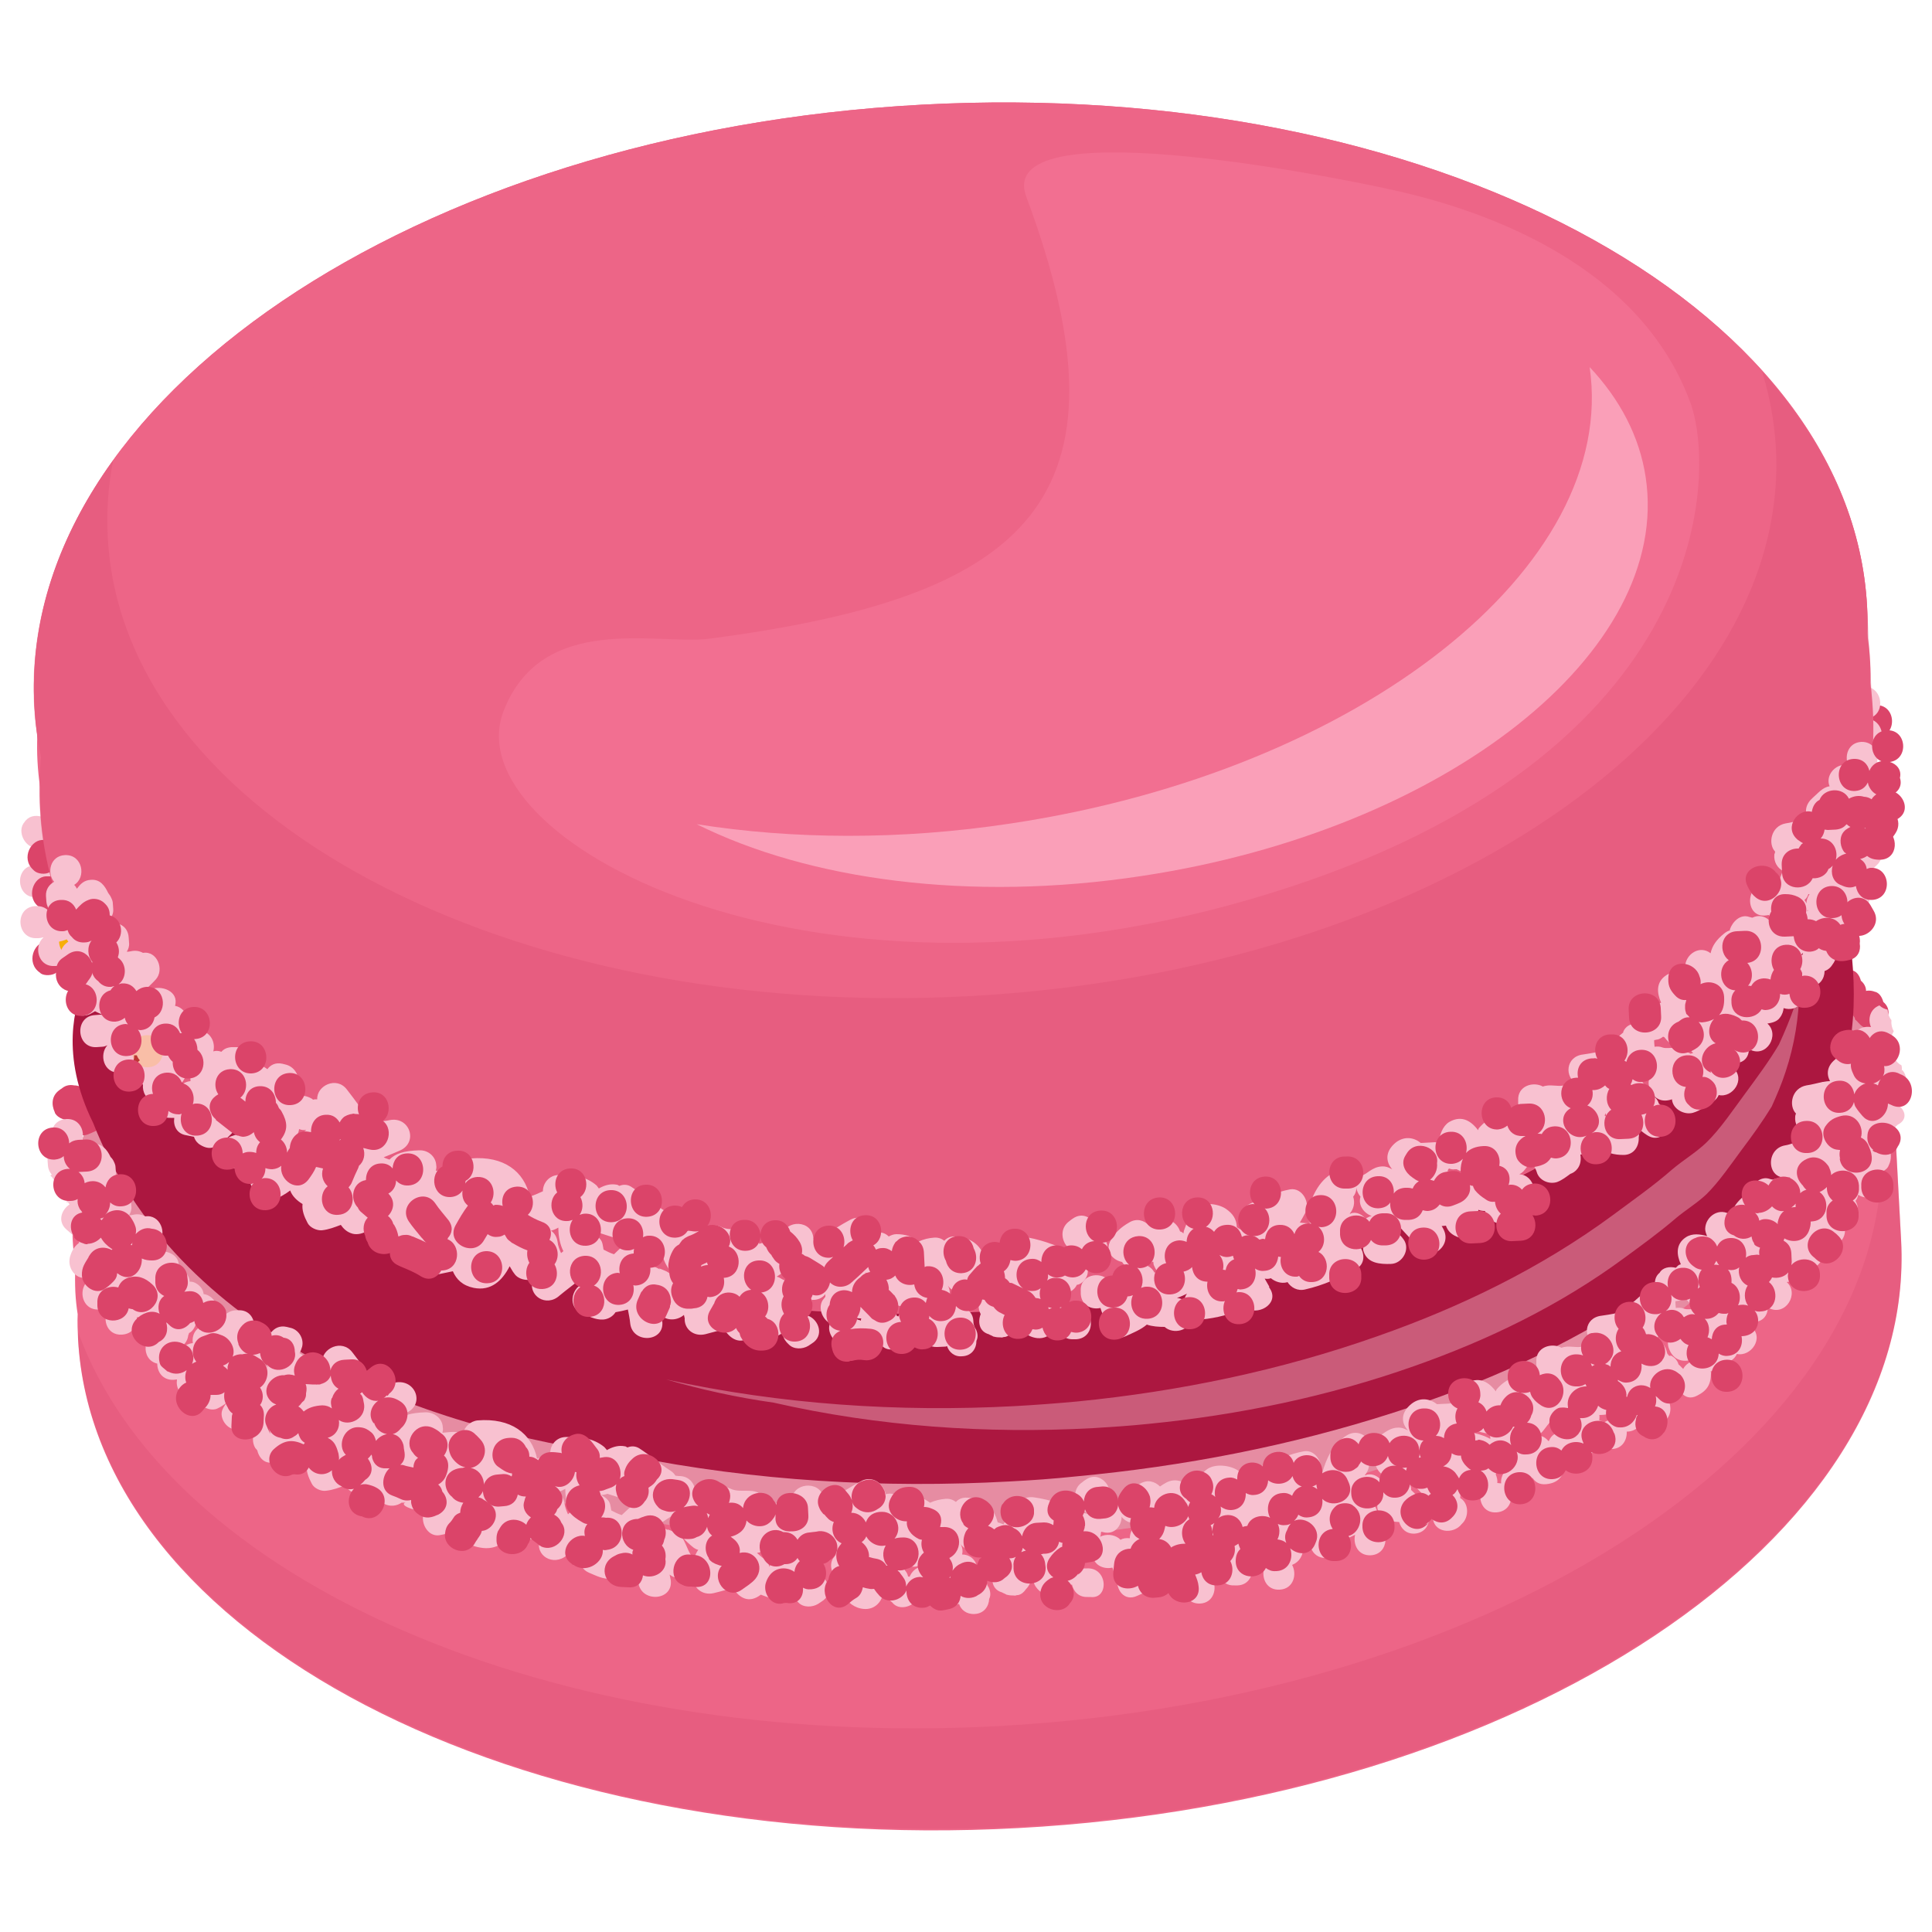 <?xml version="1.0" encoding="utf-8"?>
<!-- Generator: Adobe Illustrator 24.3.0, SVG Export Plug-In . SVG Version: 6.00 Build 0)  -->
<svg version="1.1" id="Layer_2" xmlns="http://www.w3.org/2000/svg" xmlns:xlink="http://www.w3.org/1999/xlink" x="0px" y="0px"
	 viewBox="0 0 500 500" style="enable-background:new 0 0 500 500;" xml:space="preserve">
<style type="text/css">
	.st0{fill:#DB4469;}
	.st1{fill:#F8C1D0;}
	.st2{fill:#ED6587;}
	.st3{opacity:0.3;fill:#D94C6F;}
	.st4{fill:#E68CA2;}
	.st5{fill:#AC1740;}
	.st6{opacity:0.4;fill:#F8C1D0;}
	.st7{fill:#F7AE08;}
	.st8{opacity:0.2;fill:#FFB409;}
	.st9{opacity:0.3;fill:#FF87A9;}
	.st10{opacity:0.6;fill:#FFBFD2;}
</style>
<g>
	<path class="st0" d="M12.6,243.7c-0.1,0-0.3,0-0.4,0c-0.1,0-0.1,0-0.2,0c-3.3,0.1-5.3,5.5-1.7,8c0.1,0.1,0.2,0.1,0.2,0.2
		c1,0.7,3.1,0.6,4.1-0.2c0.1-0.1,0.2-0.1,0.2-0.2C18.3,248.8,15.9,243.5,12.6,243.7z"/>
	<path class="st1" d="M14,241.7l-0.3,0c-5.4,0.3-4.9,8.6,0.4,8.3l0.3,0C19.8,249.8,19.4,241.5,14,241.7z"/>
	<path class="st1" d="M10,223.8l-1,0.1c-5.4,0.3-4.9,8.6,0.4,8.3l1-0.1C15.8,231.8,15.3,223.5,10,223.8z"/>
	<path class="st1" d="M6.8,212.2c-0.1,0.1-0.2,0.2-0.3,0.3c0,0.1-0.1,0.1-0.1,0.2c-2.3,2.4,0.2,7.7,4.6,6.8c0.1,0,0.2,0,0.3-0.1
		c1.2-0.2,2.6-1.8,2.7-3.1c0-0.1,0-0.2,0-0.3C14.4,211.7,9,209.8,6.8,212.2z"/>
	<path class="st0" d="M12,217.5c-0.1-0.1-0.2,0-0.4-0.1c-0.1,0-0.1,0-0.2,0c-3.3-0.4-6.1,4.7-2.8,7.7c0.1,0.1,0.1,0.1,0.2,0.2
		c0.9,0.9,3,1.1,4.1,0.4c0.1,0,0.2-0.1,0.3-0.2C16.9,223.3,15.2,217.8,12,217.5z"/>
	<path class="st0" d="M12.5,226.8c-0.1,0-0.3,0-0.4,0c-0.1,0-0.1,0-0.2,0c-3.3,0.1-5.3,5.5-1.7,8c0.1,0.1,0.2,0.1,0.3,0.2
		c1,0.7,3.1,0.6,4.1-0.2c0.1-0.1,0.2-0.1,0.2-0.2C18.2,231.9,15.8,226.6,12.5,226.8z"/>
	<path class="st1" d="M9.4,234.5l-0.3,0c-5.4,0.3-4.9,8.6,0.5,8.3l0.3,0C15.3,242.6,14.8,234.3,9.4,234.5z"/>
	<path class="st0" d="M485.4,182.5l-0.3,0c-5.4,0.3-4.9,8.6,0.4,8.3l0.3,0C491.2,190.5,490.8,182.2,485.4,182.5z"/>
	<path class="st1" d="M481.8,177.8c-5.3,1-3.8,9.2,1.5,8.2C488.6,185,487.1,176.8,481.8,177.8z"/>
	<path class="st1" d="M482.3,186.1c-5.3,1-3.8,9.2,1.5,8.2C489.1,193.3,487.5,185.2,482.3,186.1z"/>
	<path class="st2" d="M489.9,287c-0.1-0.7-0.3-1.3-0.4-2c-0.3-1.9-0.7-3.9-1.2-5.8c-0.2-0.6-0.3-1.2-0.5-1.8c-0.6-2-1.1-4-1.8-6
		c-0.1-0.4-0.3-0.8-0.4-1.2c-0.8-2.3-1.8-4.6-2.8-6.8c0,0,0-0.1-0.1-0.1C455.1,203,359,162.1,247.2,168.2
		c-111.8,6.1-202.9,57.1-223.9,120.1c0,0,0,0,0,0.1c-0.8,2.4-1.5,4.8-2.1,7.2c-0.1,0.4-0.2,0.8-0.3,1.1c-0.5,2.1-0.9,4.2-1.2,6.3
		c-0.1,0.6-0.2,1.2-0.3,1.8c-0.3,2-0.4,3.9-0.5,5.9c0,0.7-0.1,1.3-0.1,2c-0.1,2.6-0.1,5.2,0,7.8c0.1,2.2,0.3,4.4,0.6,6.6
		c0,0.2,0.1,0.5,0.1,0.7c-0.1,2.2-0.1,4.4,0,6.6c0.1,1.9,0.3,3.8,0.6,5.7c-0.1,2.1,0,4.3,0.1,6.5c4.2,76.9,113.2,133.6,243.4,126.5
		c130.3-7,232.6-75.1,228.4-152.1c-0.2-4.4-1.2-21.7-1.4-26.1C490.5,292.2,490.3,289.6,489.9,287z"/>
	<path class="st3" d="M489.9,287c-0.1-0.7-0.3-1.3-0.4-2c-0.3-1.9-0.7-3.9-1.2-5.8c-0.2-0.6-0.3-1.2-0.5-1.8c-0.6-2-1.1-4-1.8-6
		c-0.1-0.4-0.3-0.7-0.4-1.1c0.3,6,1.1,20.4,1.3,24.3c4.2,76.9-98.1,145-228.4,152.1c-116,6.3-215-37.9-238.3-102c0,0.5,0,1,0,1.5
		c4.2,76.9,113.2,133.6,243.4,126.5c130.3-7,232.6-75.1,228.4-152.1c-0.2-4.4-1.2-21.7-1.4-26.1C490.5,292.2,490.3,289.6,489.9,287z
		"/>
	<path class="st4" d="M483.8,265.9c-0.3-0.8-0.6-1.6-1-2.4c0,0,0-0.1-0.1-0.1C455.1,203,359,162.1,247.2,168.2
		c-111.8,6.1-202.9,57.1-223.9,120.1c0,0,0,0,0,0.1c-0.8,2.4-1.5,4.8-2.1,7.2c-0.1,0.4-0.2,0.8-0.3,1.1c-0.4,1.6-0.7,3.3-0.9,4.9
		c26.3,61.6,123.4,103.6,236.6,97.4C376,392.5,471.9,334.7,483.8,265.9z"/>
	<path class="st0" d="M487.4,259.3c-0.3-1.1-0.9-2.2-2-2.6c0,0-0.1,0-0.1,0c-2.7-1.1-5.1,0.7-5.8,2.8c-0.1,0.2-0.2,0.4-0.2,0.7
		c0,0.1,0,0.1,0,0.2c-0.1,0.7-0.1,1.4,0.3,2.3c0,0,0,0.1,0,0.1c0.2,0.3,0.4,0.6,0.5,0.8l-0.1,0.1c0.1,0.2,0.3,0.3,0.5,0.5
		c0,0,0,0,0.1,0.1c0.4,0.4,0.7,0.8,1.2,1.2C485.9,268.5,491.3,262.6,487.4,259.3z"/>
	<path class="st0" d="M481.6,253.8c-0.3-1.1-0.9-2.2-2-2.6c0,0-0.1,0-0.1,0c-2.8-1.1-5.1,0.7-5.8,2.8c-0.1,0.2-0.2,0.4-0.2,0.7
		c0,0.1,0,0.1,0,0.2c-0.1,0.7-0.1,1.4,0.3,2.3c0,0,0,0.1,0,0.1c0.2,0.3,0.4,0.6,0.6,0.8l-0.1,0.1c0.1,0.2,0.3,0.3,0.5,0.5
		c0,0,0,0,0.1,0.1c0.4,0.4,0.7,0.8,1.2,1.2C480,263,485.5,257.1,481.6,253.8z"/>
	<path class="st0" d="M22.9,284.8c-1-0.3-2.1-0.1-3.1,0.7c-0.2,0.2-0.5,0.3-0.7,0.5c-2,1.4-2.2,3.7-1.2,5.8c0,0,0,0,0,0.1
		c0.8,1.5,3.2,2.3,4.8,1.7c0.5-0.2,1-0.4,1.4-0.6C28.8,291.3,27,284.8,22.9,284.8z"/>
	<path class="st0" d="M19.2,280.9c-1-0.2-2.1-0.1-3.1,0.7c-0.2,0.2-0.5,0.3-0.7,0.5c-2,1.4-2.2,3.7-1.2,5.8c0,0,0,0,0,0.1
		c0.8,1.5,3.2,2.3,4.8,1.7c0.5-0.2,1-0.4,1.4-0.6C25.1,287.4,23.4,280.9,19.2,280.9z"/>
	<path class="st5" d="M477.1,231.7c-1.8-2.9-3.9-5.6-6.7-8.3c-5.1-5-10.2-10-13.5-16.4c-2.1-4.2-0.4-8.2,2.4-10.6
		c-2-2.6-4.1-5.1-6.3-7.4c-13.8-14.4-31.4-24.9-49.5-32.9c-22.5-9.9-46.5-16.3-70.7-20.1c-28.1-4.5-56.7-5.7-85-4.2
		c-97.4,5.3-178.2,42.6-205.1,89.8c5.5-3.3,10.3-7.5,13-13.5c4.2-9.6,18.6-2.1,14.4,7.4c-5.3,12,5.7,10.1-5.7,15.5
		c-6.4,3-37.1,10.9-42.6,23.6c-2.3,5.3-6.4,18.4,2.3,36c21.3,54.4,83.3,79.3,138.8,86.2c32.3,6.5,65.6,8.4,98.4,6.6
		c5.7-0.3,11.4-0.7,17.1-1.3c27.9-2.6,55.5-7.9,82.2-16.5c22.7-7.3,44.8-17,64.7-30.4c5.4-3.6,11-7.3,16.1-11.3
		c3-2.3,6.6-4.2,9.4-6.7c4-3.5,7.5-8.3,10.9-12.4c3.2-3.9,6.4-7.8,9.2-12c1.6-3.2,3.1-6.4,4.4-9.7
		C481.9,265.2,480,249.1,477.1,231.7z"/>
	<path class="st6" d="M464.5,260.2c-1.2,3.5-2.6,6.8-4.1,10.1c-2.6,4.4-5.6,8.4-8.6,12.5c-3.2,4.3-6.5,9.3-10.2,12.9
		c-2.7,2.6-6.1,4.6-8.9,7c-4.8,4.2-10.1,7.9-15.2,11.7c-18.7,13.8-39.6,23.9-61,31.4c-25.2,8.9-51.4,14.3-77.7,16.9
		c-5.4,0.5-10.8,0.9-16.1,1.2c-30.1,1.6-60.6-0.4-90.3-6.9c9.3,2.7,18.6,4.7,27.8,6c27.2,6.2,55.1,8.1,82.7,6.6
		c4.8-0.3,9.5-0.6,14.3-1.1c23.4-2.3,46.6-7.1,68.9-15c19-6.7,37.5-15.6,54.2-27.9c4.5-3.3,9.2-6.7,13.5-10.4
		c2.5-2.1,5.5-3.9,7.9-6.2c3.3-3.3,6.2-7.6,9.1-11.5c2.7-3.6,5.3-7.2,7.7-11.1c1.3-2.9,2.6-5.9,3.6-9c2.4-7.2,3.4-14.2,3.6-21
		C465.1,257.8,464.9,259,464.5,260.2z"/>
	<path class="st2" d="M484,171.3c3.8,71-99.2,134.3-230.2,141.4c-131,7.1-240.3-44.7-244.1-115.7c-3.8-71,99.2-134.3,230.2-141.4
		C370.9,48.5,480.2,100.3,484,171.3z"/>
	<path class="st2" d="M483.2,157c4.3,78.8-98.5,148.5-229.4,155.6c-131,7.1-240.6-51.1-244.9-129.9C4.7,103.8,107.4,34.2,238.4,27.1
		C369.3,20,479,78.2,483.2,157z"/>
	<path class="st2" d="M483.2,157c4.3,78.8-98.5,148.5-229.4,155.6c-131,7.1-240.6-51.1-244.9-129.9C4.7,103.8,107.4,34.2,238.4,27.1
		C369.3,20,479,78.2,483.2,157z"/>
	<path class="st2" d="M484.7,183.8c4.3,78.8-98.5,148.5-229.4,155.6c-131,7.1-240.6-51.1-244.9-129.9
		C6.1,130.6,108.8,60.9,239.8,53.8C370.8,46.7,480.4,104.9,484.7,183.8z"/>
	<path class="st3" d="M456,96.1c2,6.4,3.2,13,3.6,19.8c3.9,71.9-89.6,135.5-208.8,141.9c-119.2,6.4-219-46.6-222.9-118.6
		c-0.4-6.8,0.1-13.5,1.4-20.1c-14.2,19.6-21.7,41.2-20.5,63.5c0.2,4.5,0.9,8.9,1.8,13.3c-0.4,4.4-0.6,8.9-0.3,13.4
		c4.3,78.8,113.9,137,244.9,129.9c131-7.1,233.7-76.7,229.4-155.6c-0.2-4.5-1.2-22.2-1.4-26.7C482,134.7,472.2,114.1,456,96.1z"/>
	<path class="st7" d="M19.1,239.4c-5.4,0.3-4.9,8.6,0.4,8.3C24.9,247.4,24.5,239.1,19.1,239.4z"/>
	<g>
		<path class="st1" d="M14.5,243.8c1.1-0.1,2-0.4,2.8-0.7c0.1,0.2,0.2,0.4,0.4,0.6c-2.1,1.3-3.2,4.4-0.8,6.6c1,0.9,1.9,1.7,2.9,2.6
			c0,0,0,0,0.1,0c0,0.3,0.1,0.6,0.2,0.8c-0.9,0.7-1.6,1.6-2.2,3.1c-1.2,3.2,1.3,7.1,5,5.8c0.6-0.2,1.1-0.6,1.7-0.9
			c0.7,0.4,1.5,0.7,2.2,1c-0.3,0-0.5-0.1-0.8-0.1l-1.4,0.1c-5.4,0.3-4.9,8.6,0.4,8.3l1.4-0.1c0.5,0,1-0.2,1.4-0.4
			c-2.2,2.4-1,7.3,3.1,7.1c2.7-0.2,3.9-2.4,3.8-4.5c0.2,0,0.4,0,0.7,0c0.2,0.5,0.4,0.9,0.8,1.3c-2.3,1.8-1.4,4.9,0.8,6.3
			c-0.2,1.9,0.8,3.9,3,4.4c0,2.2,1.4,4.3,4.2,4.2l0.9,0c-0.3,2,0.6,4.1,3.1,4.5c0.7,0.1,1.3,0.3,2,0.4c0.2,0.6,0.5,1.2,1.1,1.7
			c0,0,0.1,0.1,0.1,0.1c1.1,0.8,2.7,1.5,4.1,0.8c1.7-0.8,3-2,4.4-3.4c0.7-0.7,1-1.5,1-2.3c0,0,0,0,0.1,0c0,0,0.1,0,0.1,0
			c0,0.2-0.1,0.5-0.1,0.7c0,0.7,0.1,1.3,0.4,1.8c-2.1,0.5-3.9,1.3-4.7,3.7c-0.7,2,1.1,4.7,3.2,5c1.8,0.2,3.7,0,5.5-0.2
			c-0.1,0.1-0.1,0.2-0.2,0.3c-0.8,1.5-0.9,3.4,0.1,4.9c0.2,0.2,0.4,0.4,0.5,0.6c0.5,2.2,2.4,4,5,2.7c1.7-0.8,3.1-1.6,4.3-2.5
			c0.5,1.4,1.7,2.6,3.2,3.5c-0.2,1.6,0.4,3.2,1.3,4.9c0.6,1.2,2.4,2,3.7,1.9c1.8-0.2,3.3-0.8,4.9-1.4c0.7,1,1.6,1.9,3.1,2.3
			c1.3,0.3,2.7-0.1,3.8-0.8c1.2-0.7,0.2-0.6,0.7-0.6c-0.2,3,3.4,5.6,6.5,3.8c0.1-0.1,0.2-0.1,0.3-0.2c0.4,0,0.8,0,1.3-0.2
			c-2.3,0.7,1.6,2.2,4.2,2.5c0,0.4,0.1,0.8,0,1.2c-0.4,2.4,1.5,5.6,4.3,5c1.9-0.4,3.4-0.7,4.8-1c0.9,2.1,2.5,3.7,5.4,4.3
			c4.5,0.9,7.4-1.9,9.3-5.6c0.4,0.6,0.7,1.3,1.2,1.9c1,1.5,3.1,1.9,4.8,1.5c-1.4,4.3,3.5,7.3,6.9,4.2c1.8-1.5,3.6-2.8,5.3-4.2
			c0.2,0.4,0.4,0.8,0.6,1.2c-2.9,1.3-3.7,6-0.3,7.5c1.9,0.8,3.6,1.8,5.7,1.7c1.3-0.1,2.5-0.8,3.2-1.9c1.1-0.2,2.1-0.4,3.2-0.7
			c0.2,1.2,0.5,2.4,0.6,3.6c0.6,5.3,8.9,4.9,8.3-0.5c-0.1-0.5-0.2-1-0.2-1.5c1.8,1.5,4.3,1.1,5.8-0.2c0.1,0.3,0.1,0.6,0.2,0.8
			c-0.2,2.8,2.3,4.9,5.3,4.2c1.6-0.4,3.3-0.9,4.9-1.3c1.6,2.5,4.1,4.2,7.1,1.8c0.6,0.3,1.3,0.5,1.9,0.7c2.1,0.7,4.1-0.3,6.1-1.5
			c0.1,0.8,0.4,1.6,1.1,2.4c0.2,0.2,0.3,0.3,0.5,0.5c1.3,1.4,3.6,1.3,5.1,0.4c0.3-0.2,0.6-0.4,0.9-0.6c3.3-2,1.8-6.2-1-7.2
			c0.2-0.5,0.3-1.1,0.3-1.6c0.5-0.8,0.7-1.6,0.7-2.5c1.5,0.1,2.8-0.5,3.5-1.5c0,0.2,0,0.5,0,0.7c-0.2,0.3-0.5,0.6-0.7,0.9
			c-1.2,1.9-0.2,4.8,1.9,6c-0.4,1-0.3,2.2,0.5,3.5c1.3,2,3,3.5,5.5,3.7c2.6,0.2,4.4-1.7,4.8-3.7c0.3,0.1,0.7,0,1,0
			c0.2,0.8,0.7,1.5,1.4,2c1.8,2.4,5.9,1.1,7-1.9c1.2,0.7,2.7,0.8,3.8,0.3c0.6,1.3,1.9,2.3,3.8,2.2l2.1-0.1c0.1,0,0.2-0.1,0.4-0.1
			c0.5,1.5,1.9,2.8,3.9,2.6c2.5-0.1,3.7-2,3.7-4c0.4-0.8,0.4-1.8-0.1-2.9c-0.5-0.7-0.7-1.5-0.7-2.3c-0.1-1.8-1.2-2.8-2.4-3.4
			c-0.4-2-2-3-3.8-3c0.2-0.9,0.1-1.8-0.4-2.7c0.7,1,1.8,1.7,3.4,1.6c0.7,0,1.5-0.1,2.2-0.1c0.2,1.5,1.1,2.8,2.4,3.5
			c-0.1,0.8,0.1,1.6,0.5,2.4c-0.8,2-0.4,4.5,2.1,5.2c0.3,0.2,0.7,0.3,1,0.5c0.1,0,0.1,0.1,0.2,0.1c0.4,0.1,0.9,0.2,1.4,0.2
			c0.1,0,0.2,0,0.3,0c0.2,0,0.4,0.1,0.7,0c0.2-0.1,0.4-0.1,0.6-0.1c0.9-0.2,1.5-0.8,1.9-1.5c0.5-0.5,0.8-1.1,1.2-1.9
			c0.4-0.9,0.3-1.8,0.1-2.6c0.3-1.6-0.2-3.3-2-4.4c-0.1-0.1-0.3-0.2-0.4-0.3c0.2-0.1,0.5-0.2,0.7-0.3c0.8,1.4,2.2,2.2,3.6,2.3
			c0,0.4,0,0.8,0.1,1.2c-1.5,1.3-1.9,3.8-0.8,5.5c0.9,1.4,2.3,2.1,3.9,2.3c2,0.2,3.4-0.7,4.2-2.1c0.4-0.2,0.8-0.5,1.1-0.9
			c0.4,1.8,1.7,3.4,4.1,3.3l0.7,0c5.4-0.3,4.9-8.6-0.4-8.3l-0.7,0c-1,0.1-1.8,0.5-2.4,1c0.5-1.2,0.4-2.4-0.2-3.3
			c0.1-0.4,0.1-0.8,0-1.2c1.6,0,3.2-0.8,3.9-2.3c0,0,0,0,0.1,0c1.3-0.2,2.6-1.8,2.7-3.1c0-0.2,0-0.4,0.1-0.6c0.1,0,0.3,0.1,0.4,0.1
			c3.6,1,5.4-2.6,4.6-5.3c0.2-1.4-0.4-2.7-1.2-3.7c-0.1-1-0.7-2-1.9-2.6c-0.9-2.2-3.4-3.7-5.9-1.9c-0.3,0.2-0.6,0.4-0.8,0.6
			c-2,1.4-2.3,3.8-1.2,5.8c0.5,0.9,1.2,1.4,1.9,1.9c0.2,0.2,0.5,0.4,0.8,0.6c-0.4-0.1-0.8-0.2-1.2-0.2c-4-2-8.3-3.5-12.7-4.1
			c-2.3-0.3-4.5,1.1-5,3.2c-0.1,0.1-0.2,0.1-0.3,0.2c-0.7,0.8-1.7,2.2-2.5,3.6c-0.5-0.2-1-0.4-1.5-0.5c-0.9-4-3.5-6.2-7.8-6.5
			c-1.3-0.1-2.3,0.4-2.9,1.1c-0.7-0.5-1.5-0.9-2.7-0.8c-1.3,0.1-2.7,0.4-3.9,1c-1.8-1.3-3.5-1.9-5.8-1.9c-0.8,0-1.4,0.3-2,0.6
			c-0.9-0.9-2.1-1.3-3.6-0.9c-0.4-2.6-3.3-5.1-6.4-3.4c-2.4,1.3-4.7,2.7-6.8,4.3c-0.9,0.2-1.8,0.4-2.7,0.7l0-0.2
			c-0.3-4.9-7.2-4.9-8.1-0.7c-0.5,0.1-1.1,0.2-1.6,0.5c-1.4,0.7-2.8,1.2-4.3,1.6c-0.3-0.9-0.8-1.8-1.8-2.7c-2.2-2-5.4-0.4-7.9-1.6
			c-2-1-3.9-0.3-5.1,1.2c-1.4-0.3-2.8-0.3-4.1-0.2c0.1-2.2-1.4-4.4-4.2-4.3c-0.3,0-0.5-0.1-0.8-0.1c-0.3-0.5-0.7-1-1.3-1.3
			c-2.7-1.8-5.2-4-8-5.8c-1-0.6-2-0.6-3-0.2c-0.3-0.1-0.4-0.3-0.7-0.3c-1.5-0.3-3,0.1-4.3,0.8c-0.1,0-0.2,0.1-0.3,0.2
			c-0.2-0.3-0.4-0.5-0.6-0.8c-2.9-2.5-6.3-2.8-10-2.7c-2.2,0.1-3.9,2-3.9,4.2c-1.1,0.5-2.2,1-3.4,1.4c-1.4-6.6-6.8-10.6-15.2-9.9
			c-1.9,0.2-3.3,1.7-3.8,3.4c-0.5-0.2-1.1-0.4-1.6-0.4c-1.2-0.1-2.5,0.1-3.7,0.2c0.1-0.5,0.2-0.9,0.1-1.4c-0.1-2.3-2.1-4-4.4-3.9
			c-4,0.1-6.3,0.9-7.7,2.4c-0.5-0.2-1-0.3-1.5-0.6c1.3-0.5,2.7-1.1,4.1-1.7c5-2.1,2.6-9-2.6-7.9c-1.8,0.4-3.7,0.4-5.5,0.3
			c-1.4-3-3.3-5.3-5.5-8.2c-2.7-3.6-7.9-1-7.7,2.5l-0.6,0c-0.2,0-0.3,0.1-0.5,0.1c-0.1-0.1-0.1-0.1-0.2-0.2
			c-0.7-0.4-1.4-0.7-2.2-0.8c-0.3-0.1-0.5-0.1-0.7-0.1c-0.4-0.6-1-1-1.5-1.3c0.3-0.5,0.5-1,0.7-1.7c0.5-2.2-1-4.5-3.2-5
			c-0.3-0.1-0.5-0.1-0.8-0.2c-1.8-0.4-3.1,0.3-3.9,1.4c-1.3-1-2.8-1.4-4.4-1.1c0.2-2.3-1.2-4.8-4.2-4.6l-0.7,0
			c-1.2,0.1-2,0.5-2.6,1.2c-0.8-0.3-1.5-0.3-2.1-0.1c0.6-2.2-0.6-5-3.3-5.3c0-0.2-0.1-0.3-0.1-0.5c-0.2-1.2-1.8-2.6-3.1-2.7
			c-0.1,0-0.3,0-0.4,0c-0.1-1.5-1.1-2.9-3-3.3c1.1-3.8-3.6-5.5-6.4-4.2c-0.2,0.1-0.8,0.3-1.5,0.5c-0.1,0-0.2,0-0.3,0
			c1.1-1,2.2-2,3.2-3.1c2.3-2.5,0.4-7.5-3.3-6.9c0,0,0,0,0,0c-0.9-0.5-2-0.7-3.2-0.4c-0.4,0.1-0.7,0.1-1,0.1
			c0.4-0.6,0.7-1.4,0.6-2.3l-0.1-1.4c-0.2-3.1-3-4.2-5.4-3.6c0.1-0.3,0.2-0.5,0.2-0.8c0.8-0.7,1.3-1.8,1.2-3l-0.1-1.4
			c0-0.5-0.2-1-0.4-1.4c-0.2-0.5-0.5-0.9-0.8-1.3c-0.9-1.9-2.1-3.6-4.5-3.4c-1.8,0.1-2.7,1.1-3.6,2.3c-0.2-0.4-0.4-0.7-0.7-1
			c3.2-1.9,2.2-7.9-2.4-7.7c-3.9,0.2-4.7,4.7-2.8,6.9c-1.2,0.7-2.2,1.9-2.1,3.7l0.1,1.4c0.1,1.1,0.5,1.8,1,2.4
			C8.9,237.5,9.6,244.4,14.5,243.8z M270.4,330.4c0,0.1,0,0.1,0,0.1l0,0.6c-0.5,0-1,0.2-1.5,0.5c-0.1-0.7-0.2-1.3-0.3-2
			C269.3,329.9,269.9,330.2,270.4,330.4z M235.8,328.8c0.1,0.1,0.1,0.3,0.2,0.4c-0.1,0.1-0.3,0.1-0.4,0.2c-0.2-0.2-0.3-0.4-0.4-0.6
			C235.4,328.8,235.6,328.8,235.8,328.8z M231.7,337.5c0.9,0.6,2,0.7,3,0.4c0.8-0.1,1.5-0.3,2.1-0.8c0.4,0.2,0.8,0.3,1.2,0.4
			c0.5,0.4,1.1,0.8,1.7,1.1c0.5,0.3,1.1,0.4,1.6,0.5c0,0.2-0.1,0.4-0.1,0.7l0,0.7c0,0,0,0.1,0,0.1c-0.2,0-0.3,0.1-0.5,0.1
			c-0.8-1.7-2.6-3.1-5-2.6c-0.2,0-0.4,0.1-0.6,0.1c-1.1,0.2-2.2,1.4-2.6,2.5c-0.1-0.1-0.3-0.1-0.4-0.1c-0.1-0.6-0.4-1.2-0.9-1.7
			C231.5,338.5,231.6,338,231.7,337.5z M227,329.6c-0.1,0.9-0.1,1.8,0.4,2.6c0.2,0.3,0.4,0.5,0.6,0.7c-0.1,0-0.2-0.1-0.4-0.1
			c-0.4,0-0.7,0-1,0c-0.3-0.8-0.9-1.5-1.9-2c-0.1-0.2-0.3-0.4-0.4-0.6c-0.1-0.2-0.2-0.4-0.3-0.7c0-0.1-0.1-0.1-0.1-0.2
			C224.9,329.9,226,329.9,227,329.6z M222.9,341.2c-0.1,0.2-0.1,0.4-0.1,0.6c-0.2-0.1-0.4-0.2-0.6-0.2c-0.1-0.1-0.2-0.1-0.3-0.1
			c-0.1-0.2-0.3-0.2-0.4-0.4C222,341.2,222.4,341.2,222.9,341.2z M215.6,330.1c0,0.2,0.1,0.3,0.1,0.5c-0.1,0.1-0.2,0.1-0.3,0.1
			c-0.5,0.3-0.9,0.7-1.2,1.1c0-0.5-0.1-0.9-0.3-1.3C214.4,330.4,215,330.3,215.6,330.1z M204.3,328c0.1,0.1,0.2,0.2,0.2,0.3
			c-0.2,1.3-0.1,2.5,0.2,3.7c-1-0.4-2-0.7-2.9-1.3c-0.3-0.2-0.5-0.2-0.8-0.3C202.1,329.7,203.2,328.9,204.3,328z M194.3,334.1
			c0.6-0.3,1.2-0.6,1.8-1c-0.4,1.4-0.2,3,1,4.2c-0.2,0.2-0.3,0.4-0.5,0.7c-0.1-0.8-0.6-1.6-1.4-2.1c-0.7-0.4-1.2-1-1.8-1.5
			C193.7,334.3,194,334.3,194.3,334.1z M171.5,324.9c0.6,3.2,3.9,6.5,5.9,8.1c0.3,0.2,0.7,0.4,1,0.5c-0.4,0.8-0.8,1.6-1.1,2.4
			c-0.1-0.1-0.1-0.2-0.2-0.3c-1.1-1.3-1.5-2.9-2.3-4.4c-0.4-0.8-1.4-1.7-2.2-2.1c0.1,0-3.1-1.4-1.7-0.5c-1.1-0.7-2.2-1.1-3.3-0.9
			C168.9,326.7,170.2,325.8,171.5,324.9z M155.2,319.1c2.4,0.8,4.9,1.6,7.3,2.2c-1.3,1-2.4,2.2-3.6,3.3c-1-0.3-1.9-0.8-2.7-1.2
			c-0.1-0.6-0.2-1.2-0.3-1.6c-0.3-1.2-1.3-1.9-2.4-2.4C154.1,319.4,154.7,319.3,155.2,319.1z M144.5,317.7c0,2.2,0.4,4.3,1.3,6.1
			c-0.2,0.2-0.4,0.3-0.6,0.5c-0.4-0.9-0.8-1.9-0.9-2.9c-0.2-1.3-0.8-2.3-1.7-2.9C143.4,318.3,144,318,144.5,317.7z M84.4,304.7
			c0.1,0.1,0.2,0.1,0.2,0.1c0,0.5,0,0.9,0.2,1.4c-0.3-0.3-0.5-0.6-0.9-0.8c0-0.3-0.1-0.6-0.2-0.9C83.9,304.5,84.1,304.5,84.4,304.7z
			 M76.1,294.7c0.7-0.6,1.2-1.5,1.3-2.5c0.7,0.3,1.3,0.3,1.9,0.2c-0.9,0.6-1.4,1.4-1.8,2.3C77.1,294.5,76.6,294.6,76.1,294.7
			C76.1,294.7,76.1,294.7,76.1,294.7z M69.2,291.9C69.2,291.9,69.1,291.9,69.2,291.9c-0.1,0,0-0.1,0-0.2
			C69.2,291.7,69.2,291.8,69.2,291.9z M69.8,286.9c-0.2,0.9-0.3,1.8-0.4,2.8c-0.2-1-0.7-2-1.4-2.7C68.6,287.1,69.2,287,69.8,286.9z
			 M65.3,285.4c0.2,0.3,0.4,0.4,0.7,0.6c-0.5-0.1-1,0-1.5,0.2c0-0.2-0.1-0.4-0.1-0.6C64.6,285.6,65,285.5,65.3,285.4z M58.6,283.4
			c-0.1,0-0.1,0.1-0.1,0.1c-0.1-0.2-0.3-0.3-0.4-0.4c0-0.1-0.1-0.4-0.4-1C57.9,282.6,58.2,283,58.6,283.4z M56.5,281.6
			c0.3,0.2,0.6,0.5,0.8,0.8c-0.3-0.2-0.7-0.3-1.2-0.4C56.3,281.9,56.4,281.8,56.5,281.6z M48.1,277.9
			C48.1,277.9,48.1,277.9,48.1,277.9c0.2-0.3,0.2-0.5,0.3-0.7c0.9-0.4,1.4-1.3,1.7-2.3c0.4,0.1,0.7,0.2,1.2,0.2
			c0.3,0,0.5-0.1,0.8-0.2c-0.1,0.1-0.1,0.2-0.1,0.4c-2.1,0.6-2.9,2.6-2.7,4.5c-1.1,0.1-2.1,0.6-2.7,1.4c-0.2-0.1-0.5-0.1-0.8-0.1
			C47,280.5,47.9,279.4,48.1,277.9z M24.9,243.5l0.1,1.1c0,0.5,0.2,0.8,0.3,1.2c-0.1,0.1-0.2,0.3-0.3,0.4c-0.6-0.6-1.2-1.1-1.9-1.7
			C23.8,244.3,24.4,244,24.9,243.5z"/>
		<path class="st1" d="M286.9,331.3c-2.3-2.4-7.5-1.4-7.2,2.9l0,0.7c0.2,3,2.8,4.1,5.1,3.6c0.3,1,0.6,1.9,1.2,2.7
			c-0.5,2.9,1.7,6.2,5.1,4.7c2.2-1,4.2-1.8,5.7-3.1c1.4,0.5,3.1,0.6,4.6,0.6c2.2,2,6.6,1.1,7-2.4c0.6,0.4,1.4,0.6,2.3,0.5
			c4.3-0.4,8-1.4,11.7-3.1c2.9,2.2,8.4-0.7,6.5-4.5c-0.2-0.4-0.4-0.6-0.5-0.9c0,0,0,0,0.1,0c-0.4-0.7-0.8-1.4-1.2-2.1
			c0.5,0.1,1.1,0.1,1.6-0.1c1.1,0.9,2.6,1.4,4,1.1c0.1,0,0.2-0.1,0.3-0.1c0.9,1.4,2.6,2.4,4.6,1.9c4.8-1.1,8.9-3,13.2-5.3
			c2.3-1.3,2.2-3.9,1-5.7c0.3-0.1,0.5-0.3,0.8-0.5c0,0.6-0.1,1.2,0.1,1.7c1,3.1,4.4,3.3,7.1,3.2c3-0.1,5.1-3.9,3.2-6.4
			c-0.5-0.7-1.1-1.3-1.8-1.9c0-0.2,0-0.3,0-0.5c-0.4-2-1.8-2.8-3.3-2.8c-0.2-0.1-0.5-0.2-0.7-0.2c0.7-0.2,1.3-0.4,1.9-1
			c0.4,0.4,0.8,0.7,1.3,0.8c0.1,0.5,0.4,1,0.8,1.5c0.2,0.3,0.5,0.5,0.7,0.8l0,0c0,0,0,0,0.1,0.1c0,0,0,0,0,0
			c1.5,1.7,3.2,3.3,4.4,5.1c3,4.5,9.5,0.1,6.9-4.6c-0.1-0.2-0.2-0.4-0.4-0.7l1.1-0.1c0.4,1.1,1.1,2.1,2.7,2.8c4,1.8,7.2-2.9,5.5-5.8
			c0.1-0.4,0.2-0.8,0.2-1.1c0.5,0.2,1.1,0.3,1.7,0.3c0.8,2.5,3.9,4.4,6.3,2.5c0.9-0.7,2.2-1.5,3.4-1.7c3.6-0.6,4.5-4.8,2.9-7
			c-0.4-1.7-1.7-3.2-3.7-3.3c0.4-0.2,0.7-0.4,1-0.7c0.5-0.5,1.3-1.7,2-2.5c0.6,0.8,1.2,1.6,1.5,2.6c0.6,2.2,3.2,3.3,5.3,2.6
			c1.3-0.5,2.3-1.3,3.4-2.1c0.6-0.2,1.3-0.6,1.8-1.3c0,0,0.1-0.1,0.1-0.1c0.8-1.1,0.9-2.4,0.7-3.6c0.8-0.1,1.6-0.1,2.4-0.3
			c0.7,0.6,1.6,1,2.6,0.9c1-0.1,1.9-0.5,2.6-1c1.3,0.4,2.4,0.5,3.7,0.5c2.7-0.1,3.9-2.4,3.8-4.5c0.2-1.1-0.1-2.2-0.6-3.1
			c0.8,1.1,1.7,1.8,2.8,2.5c4.5,2.9,8.3-4.5,3.8-7.4c0,0,0.1,0.1,0.1,0.1c-0.3-0.4-0.6-0.6-0.9-0.9c-0.3-1.1-1.1-1.9-2.2-2.4
			c0.4,0.2-0.2,0.4-0.5-0.1c0.1,0,0.2,0,0.2,0c-0.1,0-0.2-0.1-0.3-0.1c-0.1-0.1-0.1-0.3-0.2-0.5c-0.3-1.5-1.3-2.8-2.5-3.5
			c0.4-0.8,0.8-1.5,1.1-2.2c0.4,0.7,0.9,1.3,1.9,1.7c0.1,0,0.2,0,0.2,0.1c-0.4,1-0.5,2.1,0,3.2c1.1,2.9,3.4,3.5,5.7,2.7
			c0.2,2.5,3.1,4.1,5.4,3.5c1.8-0.5,3.5-1.8,5.1-2.8c0.8-0.5,1.3-1.1,1.6-1.8c3.6,0.8,7.1-4.1,3.7-7.1c-0.6-0.5-1.2-1.1-1.8-1.6
			c0.6,0.2,1.3,0.3,2.2,0.4c2.6,0.1,3.8-1.8,3.7-3.7c0.1,0,0.2,0.1,0.2,0.1c0,0,0,0.1,0,0.1c4.4,2.3,7.9-3.8,4.6-6.7
			c1.2-0.2,2.5-0.5,3.2-1.5c0.7-0.9,0.9-1.7,1-2.5c1.6,0.5,3.5,0.2,4.3-1.3c1.3-1,1.5-2.7,0.9-4.2c0.1,0,0.2,0.1,0.3,0l1.4-0.1
			c2.5-0.1,3.7-2.1,3.7-4c0.9-0.3,1.6-0.9,2.2-1.9c0.3-0.4,0.5-0.9,0.7-1.4c0.4-0.9,0.4-1.7,0.3-2.4c0-0.2-0.1-0.4-0.1-0.7
			c0-0.1,0-0.2-0.1-0.3c-0.1-0.3-0.2-0.6-0.4-0.9c0.4-0.5,0.6-1,0.7-1.6c2.5,1.7,6.9,0.4,6.6-3.5l-0.1-1.4c0-0.4-0.2-0.8-0.3-1.1
			c0.7-0.4,1.3-0.8,1.6-1.6c0.8-1.6,0.6-3.1,0.2-4.7c-0.4-1.5-1.3-2.3-2.4-2.6c0.1-0.1,0.1-0.3,0.2-0.4c1-0.1,2-0.6,2.7-1.4
			c0.5-0.5,1.1-0.9,1.6-1.4c2.6-2.3,0.9-5.4-1.7-6.4c0.6-1,0.7-1.9,0.6-2.7c2.2-1,3.6-3.4,1.7-5.7c-0.1,0.1-0.2,0.3-0.2,0.4
			c0.4-1.4,0-2.6-0.7-3.4c1.8-0.4,3.4-1.7,3.2-4.1l-0.1-1.4c-0.1-1.9-1.2-3-2.6-3.5c0.5-2.4-0.9-5.3-4.1-5.2c-3.4,0.2-4.4,3.6-3.4,6
			c-1.4-0.2-2.8,0.1-4,1.4c-1,1.1-1.4,2.7-0.8,4.1c0,0,0,0,0,0c-1.8,0.2-3.1,1.9-4.4,3c-1.8,1.6-2.2,3.6-1.1,5.5
			c-0.6,0-1.2,0.1-1.7,0.2c0,0-0.1,0-0.1,0c-1.4,0.3-2.7,0.7-4.1,0.9c-3.8,0.7-4.6,5.3-2.7,7.3c0,0.2-0.1,0.5-0.2,0.7
			c-0.2,2,0.8,3.5,2.2,4.3c-0.3,0.7-0.6,1.4-0.8,2.2c-1.3,0.1-2.6,0.8-3.9,1c-5.3,0.8-4.9,9.1,0.4,8.3c0.2,0,0.4-0.1,0.7-0.1
			c0.1,0.2,0.2,0.5,0.3,0.7c-0.1,0.2-0.2,0.4-0.3,0.6c-1.1-1-2.7-1.4-4.3-0.6c-0.3-0.1-0.5-0.1-0.8-0.2c-2.3-0.8-4.3,1.2-5,3.2
			c0,0.1,0,0.2,0,0.3c-0.5,0.1-1,0.4-1.5,0.8c-2,1.6-3.1,3.2-3.5,5.1c-2.8-2.2-6.5,0.2-6.6,3.5c0,0.6,0.2,1.3,0.5,1.9
			c-1.8-0.5-3.8-0.8-5.4,0.3c-2.7,1.8-2.4,4.6-1.3,7.1c-0.3,0.1-0.5,0.1-0.8,0.4c-0.2,0.2-0.3,0.3-0.5,0.5c-1.6-0.5-3.3-0.1-4.2,1.3
			c-1,0.8-1.3,2-1.2,3.2c-1.3,0.1-2.5,0.7-3.1,2.1c0,0.1,0,0.1,0,0.2c-1.1,0.9-2.1,1.8-3,3.1c-0.3,0.4-0.3,0.9-0.4,1.5
			c0,0-0.1,0-0.1,0c-2.3,0.2-4.6,0.8-6.9,1.1c-4.5,0.5-5,5.9-1.4,7.8c0,0.3,0,0.6-0.1,0.9c-0.9-0.6-2-1-3.4-0.7
			c-1.9,0.4-3.6-0.4-5.5,0.3c-2.5-1.4-6.6-0.2-6.4,3.6l0,0.7c0,0.5,0.2,1,0.4,1.4c-0.5,0-0.9-0.1-1.4,0.1c-3.6,1.5-6.5,1.8-9.2,5
			c-0.1,0.2-0.1,0.3-0.2,0.5c-0.1-0.1-0.1-0.2-0.2-0.3c-2-2.5-4.4-3.5-7.3-1.8c-1.7,1.1-2.4,3.3-2.7,5.4c-0.4-0.1-0.6-0.2-1-0.2
			c-1,0.1-2.3,0.1-3.6,0.2c-1.7-1.4-4.2-1.9-6.5-0.1c-2.9,2.4-2.5,5.1-0.9,6.9c-0.6-0.3-1.2-0.6-1.9-0.7c-2.6-0.3-4.2,1.5-5.4,2.1
			c-2.6,1.3-2.4,3.9-0.9,5.7c-0.7,2.2,0.9,4.3,2.9,5c-0.6,0.1-1.1,0.4-1.6,0.7c-0.8-1-2.1-1.7-3.3-1.5c-0.2,0-0.4,0.1-0.6,0.2
			c-0.1,0-0.1,0-0.2,0c1.1-1.3,1.4-2.9,0.9-4.4c2.6-3.2-1.4-8.6-5.5-6c-3.5,2.1-5.2,6-6.3,9.8c-0.3,1.1,0,2.2,0.7,3.1
			c-0.9,0-1.8-0.1-2.7-0.2c0.5-0.8,0.9-1.6,1.4-2.5c1.4-2.5-0.7-6.6-3.9-6.1c-3.7,0.7-6.4,2.1-9.9,3.5c-2.1,0.8-3.3,3-2.6,5.3
			c0.2,0.6,0.3,1.3,0.5,2c-0.6-0.3-1.3-0.6-1.8-1c-0.1-2.1-1-3.5-2.9-4.8c-2-1.3-5.8-1.8-7.9-0.2c-2.1,1.6-1.7,3-2.6,5.1
			c-0.2,0.5-0.4,1-0.4,1.5c-0.3-0.2-0.6-0.5-0.9-0.5c-0.7-2.3-3.5-4.2-6.3-2.7c-0.6,0.3-1.2,0.7-1.8,1.1c-1.2-1.3-3.2-1.9-5.1-0.7
			c-2.1,1.2-3.5,2.5-4.7,4.5c-1.7,2.8,0.4,5.2,2.9,5.7c0.2,0.3,0.3,0.5,0.6,0.7c-0.8,0.8-1.3,2-1.3,3.2
			C288.4,330.8,287.6,331,286.9,331.3z M467.7,235.9c0-0.2,0.1-0.3,0.1-0.5c0,0.1,0.1,0.2,0.1,0.3
			C467.8,235.7,467.8,235.8,467.7,235.9z M468.6,222.5c0,0.1,0.1,0.3,0.1,0.4c-0.2-0.1-0.5-0.3-0.7-0.4
			C468.2,222.6,468.4,222.5,468.6,222.5z M467.4,222.4c0.1,0,0.1,0.1,0.2,0.1C467.5,222.5,467.4,222.5,467.4,222.4
			C467.4,222.4,467.4,222.4,467.4,222.4z M468,231.4c0.1,0,0.2,0,0.3,0c-0.5,0.8-0.8,1.6-0.8,2.4c-0.1-0.3-0.3-0.6-0.5-0.9
			C467.4,232.6,467.8,232.1,468,231.4z M466.6,246.6c0,0.2-0.1,0.4-0.1,0.5l0,0c-0.2,0-0.3,0.1-0.4,0.1
			C466.2,247,466.4,246.8,466.6,246.6z M459.9,246.9c0,0,0.1,0.1,0.1,0.2c-0.1,0-0.2,0-0.3,0C459.8,247,459.8,246.9,459.9,246.9z
			 M449.7,254.7c0.2,0.3,0.4,0.6,0.7,0.8c-0.1,0.5,0,1.1,0.1,1.8c-0.2,0.2-0.2,0.5-0.4,0.7c-0.2-0.1-0.3-0.3-0.5-0.4
			c-0.1,0-0.2,0-0.3-0.1c0.1-0.9,0.1-1.7-0.2-2.4C449.3,255,449.5,254.9,449.7,254.7z M443.3,272.4c0,0.1,0.1,0.1,0.1,0.2
			c0.3,0.3,0.5,0.6,0.8,0.8c-0.6-0.2-1.1-0.2-1.6-0.1c-0.2-0.1-0.3-0.2-0.5-0.3C442.5,272.9,443,272.7,443.3,272.4z M437.6,271.9
			c0.2,0.2,0.3,0.4,0.6,0.6c-0.2,0.1-0.4,0.1-0.7,0.2c-0.5-0.3-1-0.5-1.6-0.6c0,0,0,0,0,0C436.5,272.2,437,272.1,437.6,271.9z
			 M428.5,269.1c0.2,0,0.4-0.1,0.6-0.1c0.4-0.1,0.9-0.4,1.3-0.7c0.1,0,0.2,0.1,0.3,0.1c0.8,1,1.7,1.9,2.9,2.8
			c-1-0.1-2.5,0.2-3.3-0.1c-0.7-0.3-1.5-0.3-2.1-0.2c-0.1-0.8-0.1-1.4-0.1-1.4c0-0.1,0-0.2,0-0.3
			C428.2,269.1,428.4,269.2,428.5,269.1z M422.7,290.6c0.1,0.1,0.1,0.2,0.1,0.3c-0.1-0.2-0.3-0.3-0.4-0.4
			C422.5,290.5,422.6,290.6,422.7,290.6z M415.5,288.1c0.1,0.3,0.2,0.6,0.3,0.9c-0.2,0-0.3-0.2-0.5-0.2
			C415.3,288.6,415.4,288.3,415.5,288.1z M403.9,295.6C404,295.6,404,295.6,403.9,295.6c-0.4,0.2-0.7,0.2-1.1,0.5
			c-0.1-0.1-0.2-0.2-0.2-0.4c-0.1-0.1-0.2-0.2-0.3-0.3C402.9,295.6,403.4,295.6,403.9,295.6z M400.2,293.7c0.1,0.1,0.2,0.3,0.3,0.4
			c-0.5-0.2-1.1-0.2-1.6-0.2c-0.1-0.1-0.2-0.2-0.3-0.3C399.2,293.8,399.7,293.8,400.2,293.7z M375,302.4c0.5,0.2,1,0.3,1.5,0.2
			l0.5,0c0.4,0.2,0.7,0.4,1.2,0.5c-1.6-0.3,1.8,0.5,2.2,0.5c0.2,0,0.3-0.1,0.5-0.1c0,0.5,0.1,1,0.1,1.5c-2-1-4-1.5-6.4-1.9
			C374.7,302.8,374.8,302.6,375,302.4z M307.2,334.8c-0.4,0.5-0.6,1.1-0.7,1.7c-0.6-0.3-1.2-0.5-1.9-0.6
			C305.5,335.6,306.4,335.2,307.2,334.8z M297.4,327c0.1-0.1,0.2-0.1,0.3-0.2c0.3-0.1,0.4-0.2,0.7-0.3c0.1,0.1,0.1,0.2,0.1,0.2
			c0,0.2,0,0.4,0.1,0.7c0.2,0.5,0.5,1.1,0.9,1.6c-0.1,0-0.2,0.1-0.4,0.2c-0.1,0-0.2,0.1-0.3,0.2c-0.4-0.8-1-1.4-1.8-1.8
			C297.1,327.4,297.3,327.3,297.4,327z"/>
		<path class="st1" d="M281.3,405.9l-0.7,0c-1,0.1-1.8,0.5-2.4,1c0.5-1.2,0.4-2.4-0.2-3.3c0.1-0.4,0.1-0.8,0-1.2
			c1.7,0,3.3-0.8,4-2.3l0.1,0c1.3-0.3,2.7-1.8,2.8-3.1c0-0.2,0-0.4,0.1-0.6c0.1,0,0.3,0.1,0.4,0.1c3.6,1,5.5-2.6,4.7-5.3
			c0.2-1.4-0.3-2.7-1.2-3.7c-0.2-1-0.7-2-2-2.6c-1-2.2-3.5-3.7-6-1.9c-0.3,0.2-0.6,0.4-0.8,0.6c-2,1.3-2.3,3.7-1.2,5.7
			c0.5,0.9,1.1,1.4,1.9,1.9c0.2,0.2,0.5,0.4,0.8,0.6c-0.4-0.1-0.8-0.2-1.2-0.2c-4.1-1.9-8.4-3.5-12.9-4.1c-2.3-0.3-4.6,1.1-5,3.2
			c-0.1,0.1-0.2,0.1-0.3,0.2c-0.7,0.8-1.7,2.2-2.5,3.6c-0.5-0.2-1-0.4-1.5-0.5c-1-4-3.5-6.2-7.9-6.4c-1.3-0.1-2.3,0.4-2.9,1.1
			c-0.7-0.5-1.5-0.9-2.7-0.8c-1.3,0.1-2.7,0.4-4,1c-1.8-1.3-3.5-1.9-5.9-1.9c-0.8,0-1.5,0.3-2,0.6c-0.9-0.9-2.1-1.3-3.6-0.9
			c-0.4-2.6-3.4-5.1-6.5-3.3c-2.4,1.3-4.7,2.7-6.8,4.3c-0.9,0.2-1.8,0.4-2.7,0.7l0-0.2c-0.3-4.9-7.3-4.8-8.2-0.7
			c-0.6,0.1-1.1,0.2-1.6,0.5c-1.4,0.7-2.8,1.2-4.4,1.6c-0.3-0.9-0.8-1.8-1.9-2.7c-2.2-2-5.4-0.4-8-1.6c-2-1-3.9-0.3-5.1,1.2
			c-1.4-0.3-2.8-0.3-4.1-0.2c0.1-2.2-1.5-4.4-4.3-4.3c-0.3,0-0.5-0.1-0.8-0.1c-0.3-0.5-0.8-1-1.3-1.3c-2.8-1.8-5.3-4-8.1-5.8
			c-1-0.6-2.1-0.6-3-0.2c-0.3-0.1-0.4-0.3-0.7-0.3c-1.5-0.3-3,0.1-4.3,0.8c-0.1,0-0.2,0.1-0.3,0.2c-0.2-0.2-0.4-0.5-0.7-0.8
			c-2.9-2.4-6.4-2.7-10.1-2.6c-2.3,0.1-3.9,2-3.9,4.2c-1.1,0.5-2.3,1-3.4,1.4c-1.4-6.6-6.8-10.6-15.4-9.9c-1.9,0.2-3.4,1.7-3.8,3.4
			c-0.5-0.2-1.1-0.4-1.6-0.4c-1.3-0.1-2.5,0.1-3.7,0.2c0.1-0.4,0.2-0.9,0.1-1.4c-0.1-2.3-2.2-3.9-4.4-3.9c-4,0.1-6.4,0.9-7.8,2.4
			c-0.5-0.2-1-0.3-1.5-0.5c1.4-0.5,2.7-1.1,4.1-1.7c5.1-2.1,2.6-8.9-2.7-7.9c-1.8,0.4-3.7,0.4-5.6,0.4c-1.4-3-3.3-5.3-5.5-8.2
			c-2.7-3.6-8-1-7.8,2.5l-0.7,0c-0.2,0-0.3,0.1-0.5,0.1c-0.1-0.1-0.1-0.1-0.2-0.2c-0.7-0.4-1.4-0.7-2.2-0.8
			c-0.3-0.1-0.5-0.1-0.7-0.1c-0.4-0.6-1-1-1.6-1.3c0.3-0.5,0.5-1,0.7-1.7c0.5-2.2-1-4.5-3.2-4.9c-0.3-0.1-0.5-0.1-0.8-0.2
			c-1.8-0.4-3.1,0.3-4,1.4c-1.3-1-2.9-1.4-4.4-1.1c0.2-2.3-1.2-4.8-4.2-4.6l-0.7,0c-1.2,0.1-2,0.6-2.7,1.2c-0.8-0.3-1.5-0.3-2.2-0.1
			c0.6-2.2-0.6-4.9-3.3-5.3l-0.1-0.5c-0.2-1.2-1.8-2.6-3.1-2.7c-0.1,0-0.3,0-0.4,0c-0.1-1.5-1.1-2.9-3-3.3c1.1-3.7-3.7-5.5-6.5-4.1
			c-0.2,0.1-0.8,0.3-1.5,0.5c-0.1,0-0.2,0-0.3,0c1.1-1,2.2-2,3.2-3.1c2.4-2.5,0.4-7.5-3.4-6.9l0,0c-0.9-0.5-2-0.7-3.2-0.4
			c-0.4,0.1-0.7,0.1-1,0.1c0.4-0.6,0.7-1.4,0.6-2.3l-0.1-1.4c-0.2-3.1-3.1-4.2-5.4-3.5c0.1-0.3,0.2-0.5,0.2-0.8
			c0.8-0.7,1.3-1.7,1.3-3l-0.1-1.4c0-0.5-0.2-1-0.4-1.4c-0.2-0.5-0.5-0.9-0.9-1.3c-0.9-1.9-2.2-3.5-4.6-3.4
			c-1.8,0.1-2.8,1.1-3.7,2.3c-0.2-0.4-0.4-0.7-0.7-1c3.2-1.9,2.2-7.9-2.4-7.7c-4,0.2-4.8,4.6-2.8,6.9c-1.3,0.6-2.2,1.8-2.1,3.7
			l0.1,1.4c0.1,1.1,0.5,1.8,1,2.4c-0.1,0.1-0.3,0.2-0.4,0.2c0.1,0.1,0.1,0.1,0.2,0.2c0.3,0.2,0.5,0.6,0.7,0.9c3,0.2,4.2,3.5,3.3,5.9
			c0.1,0,0.3-0.1,0.4-0.1c0.1,0.2,0.2,0.4,0.4,0.6c-2.1,1.4-3.2,4.4-0.8,6.5c1,0.9,2,1.7,3,2.6c0,0,0,0,0.1,0c0,0.3,0.1,0.6,0.2,0.8
			c-0.9,0.7-1.7,1.6-2.2,3.1c-1.3,3.2,1.3,7.1,5.1,5.8c0.6-0.2,1.1-0.6,1.7-0.9c0.7,0.4,1.5,0.7,2.3,1c-0.3-0.1-0.5-0.1-0.8-0.1
			l-1.4,0.1c-5.4,0.3-5,8.6,0.4,8.3l1.4-0.1c0.5,0,1-0.2,1.4-0.4c-2.2,2.4-1,7.3,3.2,7c2.8-0.2,4-2.4,3.8-4.5c0.2,0,0.4,0,0.7,0
			c0.2,0.5,0.4,0.9,0.8,1.3c-2.4,1.8-1.4,4.9,0.8,6.3c-0.2,1.9,0.8,3.9,3,4.4c0,2.2,1.4,4.3,4.2,4.2l0.9-0.1c-0.3,2,0.6,4.1,3.1,4.5
			c0.7,0.1,1.3,0.3,2,0.4c0.2,0.6,0.5,1.2,1.1,1.7c0,0,0.1,0.1,0.1,0.1c1.1,0.8,2.8,1.5,4.2,0.8c1.7-0.8,3.1-2,4.4-3.4
			c0.7-0.7,1-1.5,1.1-2.3c0,0,0,0,0.1,0c0,0,0.1,0,0.1,0c0,0.2-0.1,0.5-0.1,0.7c0,0.7,0.1,1.3,0.4,1.8c-2.1,0.5-3.9,1.3-4.8,3.7
			c-0.7,2,1.1,4.7,3.2,4.9c1.9,0.2,3.7,0,5.6-0.2c-0.1,0.1-0.1,0.2-0.2,0.3c-0.8,1.5-0.9,3.4,0,4.8c0.2,0.2,0.4,0.4,0.5,0.6
			c0.5,2.2,2.4,4,5.1,2.7c1.7-0.8,3.1-1.6,4.4-2.5c0.5,1.4,1.7,2.6,3.3,3.5c-0.2,1.6,0.4,3.2,1.3,4.9c0.6,1.2,2.4,2,3.7,1.8
			c1.8-0.2,3.4-0.8,4.9-1.4c0.7,1,1.6,1.9,3.1,2.3c1.3,0.3,2.8-0.2,3.9-0.9c1.2-0.7,0.2-0.6,0.7-0.5c-0.2,2.9,3.4,5.6,6.6,3.8
			c0.1-0.1,0.2-0.1,0.3-0.2c0.4,0,0.8,0,1.3-0.2c-2.3,0.7,1.6,2.2,4.3,2.4c0,0.4,0.1,0.8,0,1.2c-0.4,2.4,1.5,5.5,4.3,5
			c1.9-0.4,3.5-0.7,4.9-1c0.9,2.1,2.5,3.7,5.5,4.2c4.6,0.9,7.5-1.9,9.4-5.6c0.4,0.6,0.7,1.3,1.2,1.9c1,1.4,3.1,1.9,4.9,1.5
			c-1.4,4.3,3.5,7.2,7,4.2c1.8-1.5,3.6-2.8,5.4-4.2c0.2,0.4,0.4,0.8,0.6,1.2c-2.9,1.3-3.8,6-0.3,7.5c1.9,0.8,3.6,1.7,5.7,1.6
			c1.3-0.1,2.5-0.8,3.3-1.9c1.1-0.2,2.1-0.4,3.2-0.7c0.2,1.2,0.5,2.4,0.6,3.5c0.6,5.3,9,4.9,8.4-0.5c-0.1-0.5-0.2-1-0.3-1.5
			c1.9,1.5,4.3,1.1,5.9-0.2c0.1,0.3,0,0.6,0.2,0.8c-0.2,2.7,2.3,4.9,5.3,4.2c1.7-0.4,3.3-0.9,5-1.3c1.6,2.5,4.1,4.1,7.2,1.7
			c0.6,0.2,1.3,0.5,1.9,0.7c2.1,0.7,4.1-0.4,6.2-1.5c0.1,0.8,0.4,1.6,1.1,2.3c0.2,0.2,0.3,0.3,0.5,0.5c1.3,1.4,3.6,1.3,5.1,0.4
			c0.3-0.2,0.6-0.4,0.9-0.6c3.3-2,1.8-6.1-1-7.2c0.2-0.5,0.3-1.1,0.3-1.6c0.5-0.7,0.7-1.6,0.8-2.5c1.6,0.1,2.8-0.5,3.6-1.5
			c0,0.3,0,0.5,0,0.7c-0.2,0.3-0.5,0.6-0.7,0.9c-1.2,1.9-0.2,4.8,2,6c-0.4,1-0.3,2.2,0.5,3.4c1.3,2,3,3.5,5.5,3.7
			c2.7,0.2,4.4-1.7,4.9-3.7c0.3,0.1,0.7,0,1,0c0.2,0.8,0.7,1.5,1.4,2c1.8,2.4,6,1.1,7.1-1.9c1.2,0.7,2.7,0.8,3.9,0.3
			c0.6,1.3,1.9,2.3,3.8,2.2l2.1-0.1c0.1,0,0.2-0.1,0.4-0.1c0.5,1.5,1.9,2.7,4,2.6c2.5-0.1,3.7-2,3.8-3.9c0.4-0.8,0.4-1.8-0.1-2.9
			c-0.5-0.7-0.7-1.5-0.7-2.3c-0.1-1.8-1.2-2.8-2.4-3.3c-0.5-2-2.1-3-3.8-3c0.2-0.9,0.1-1.8-0.4-2.7c0.7,1,1.8,1.7,3.4,1.6
			c0.8,0,1.5-0.1,2.3-0.1c0.2,1.5,1.1,2.8,2.4,3.4c-0.1,0.8,0.1,1.6,0.5,2.4c-0.8,2-0.4,4.5,2.1,5.2c0.3,0.2,0.7,0.3,1,0.5
			c0.1,0,0.1,0.1,0.2,0.1c0.4,0.1,0.9,0.2,1.4,0.2c0.1,0,0.2,0,0.3,0c0.2,0,0.4,0.1,0.7,0c0.2-0.1,0.4-0.1,0.6-0.1
			c0.9-0.2,1.5-0.8,2-1.5c0.5-0.5,0.9-1.1,1.2-1.9c0.4-0.9,0.3-1.8,0.1-2.6c0.3-1.6-0.2-3.3-2-4.4c-0.2-0.1-0.3-0.2-0.4-0.3
			c0.2-0.1,0.5-0.2,0.7-0.3c0.8,1.4,2.2,2.2,3.7,2.3c0,0.4,0,0.8,0.1,1.2c-1.5,1.3-2,3.8-0.8,5.4c0.9,1.3,2.3,2.1,3.9,2.3
			c2,0.3,3.5-0.7,4.3-2.1c0.4-0.2,0.8-0.5,1.1-0.9c0.4,1.8,1.7,3.4,4.1,3.3l0.7,0C287.1,413.9,286.7,405.6,281.3,405.9z M52.6,343.1
			c-2.1,0.6-3,2.6-2.7,4.5c-1.1,0.1-2.1,0.6-2.8,1.4c-0.2-0.1-0.5-0.1-0.8-0.1c1.2-0.6,2.2-1.7,2.4-3.2c0,0,0,0,0-0.1
			c0.1-0.2,0.2-0.4,0.2-0.6c0.9-0.4,1.4-1.3,1.8-2.3c0.4,0.1,0.7,0.2,1.2,0.2c0.3,0,0.5-0.1,0.8-0.2C52.6,342.9,52.6,343,52.6,343.1
			z M147,391.9c-0.4-0.9-0.8-1.9-0.9-2.8c-0.2-1.3-0.9-2.3-1.7-2.9c0.8-0.3,1.4-0.6,1.9-0.9c0,2.2,0.4,4.3,1.3,6.1
			C147.4,391.5,147.2,391.7,147,391.9z M160.9,392.1c-1-0.3-1.9-0.8-2.7-1.2c-0.1-0.6-0.2-1.2-0.3-1.6c-0.3-1.1-1.3-1.9-2.4-2.4
			c0.6,0,1.1-0.1,1.7-0.3c2.5,0.8,5,1.6,7.4,2.2C163.2,389.9,162.1,391,160.9,392.1z M179.5,403.4c-0.1-0.1-0.1-0.2-0.2-0.3
			c-1.1-1.3-1.5-2.9-2.3-4.4c-0.4-0.8-1.5-1.7-2.2-2.1c0.1,0.1-3.1-1.4-1.8-0.5c-1.1-0.7-2.2-1.1-3.3-0.9c1.3-1,2.6-1.9,3.9-2.7
			c0.6,3.2,3.9,6.5,6,8.1c0.3,0.2,0.7,0.4,1.1,0.5C180.2,401.8,179.9,402.6,179.5,403.4z M199.1,405.5c-0.1-0.8-0.6-1.5-1.4-2.1
			c-0.7-0.5-1.2-1-1.8-1.5c0.3-0.1,0.6-0.1,0.8-0.2c0.6-0.3,1.2-0.7,1.8-1c-0.4,1.4-0.2,3,1,4.2C199.3,405,199.2,405.3,199.1,405.5z
			 M230.3,400.4c-0.4,0-0.7,0-1,0c-0.3-0.8-1-1.5-1.9-1.9c-0.1-0.2-0.3-0.4-0.5-0.6c-0.1-0.2-0.2-0.4-0.3-0.7c0-0.1-0.1-0.1-0.1-0.2
			c1.1,0.5,2.2,0.5,3.2,0.2c-0.1,0.9-0.1,1.8,0.4,2.6c0.1,0.3,0.4,0.5,0.6,0.7C230.6,400.4,230.5,400.4,230.3,400.4z M244.1,408
			c-0.2,0-0.3,0.1-0.5,0.1c-0.8-1.7-2.7-3-5-2.6c-0.2,0.1-0.4,0.1-0.6,0.1c-1.1,0.2-2.2,1.4-2.6,2.5c-0.1-0.1-0.3-0.1-0.4-0.1
			c-0.1-0.6-0.4-1.2-0.9-1.7c0.2-0.5,0.4-0.9,0.4-1.4c0.9,0.6,2,0.7,3,0.4c0.8-0.1,1.5-0.3,2.2-0.8c0.4,0.2,0.8,0.3,1.2,0.4
			c0.6,0.4,1.1,0.7,1.7,1.1c0.6,0.3,1.1,0.4,1.6,0.5c0,0.2-0.1,0.4-0.1,0.7l0,0.7C244.1,408,244.1,408,244.1,408z"/>
		<path class="st1" d="M490,285.3c0.6-0.9,0.8-1.8,0.6-2.7c2.2-0.9,3.7-3.4,1.7-5.7c-0.1,0.1-0.2,0.3-0.2,0.4c0.2-0.6,0.1-1.1,0-1.6
			c-1.6-0.8-2.3-2.5-2.2-4.3c-0.8-1.4-0.6-3.2,0.2-4.5c-0.5-0.9-0.7-1.9-0.6-2.9c-0.6-0.7-0.9-1.7-1-2.7c-0.8-0.2-1.5-0.5-2.1-1.1
			c-2.4,0.9-3.1,3.5-2.2,5.6c-1.5-0.2-2.9,0.1-4.1,1.4c-1,1.1-1.4,2.7-0.9,4.1l0,0c-1.9,0.2-3.1,1.9-4.4,3c-1.9,1.6-2.2,3.6-1.2,5.5
			c-0.6,0-1.2,0.1-1.8,0.2c0,0-0.1,0-0.1,0c-1.4,0.3-2.8,0.7-4.2,0.9c-3.8,0.7-4.7,5.2-2.7,7.3c-0.1,0.2-0.2,0.5-0.2,0.7
			c-0.2,2,0.8,3.5,2.2,4.3c-0.4,0.7-0.6,1.4-0.8,2.2c-1.3,0.1-2.6,0.8-3.9,1c-5.3,0.8-4.9,9,0.4,8.3c0.2,0,0.4-0.1,0.7-0.1
			c0.1,0.2,0.2,0.5,0.3,0.7c-0.1,0.2-0.2,0.4-0.3,0.6c-1.1-1-2.7-1.4-4.4-0.6c-0.3-0.1-0.6-0.1-0.8-0.2c-2.3-0.8-4.4,1.2-5,3.2
			c0,0.1,0,0.2,0,0.3c-0.5,0.1-1,0.4-1.5,0.8c-2,1.6-3.1,3.2-3.5,5.1c-2.9-2.2-6.6,0.2-6.7,3.5c0,0.6,0.2,1.2,0.5,1.9
			c-1.8-0.5-3.8-0.8-5.5,0.3c-2.7,1.8-2.4,4.6-1.3,7c-0.3,0.1-0.5,0.1-0.8,0.4c-0.2,0.2-0.3,0.3-0.5,0.5c-1.6-0.4-3.4-0.1-4.2,1.3
			c-1,0.8-1.3,2-1.2,3.2c-1.3,0.1-2.6,0.7-3.2,2.1c0,0.1,0,0.1,0,0.2c-1.1,0.9-2.2,1.8-3.1,3.1c-0.3,0.4-0.3,0.9-0.4,1.4
			c0,0-0.1,0-0.1,0c-2.3,0.2-4.6,0.8-7,1.1c-4.6,0.5-5,5.9-1.4,7.8c0,0.3,0,0.6-0.1,0.9c-0.9-0.6-2.1-1-3.4-0.7
			c-1.9,0.4-3.6-0.4-5.5,0.3c-2.5-1.4-6.7-0.2-6.5,3.6l0,0.7c0,0.5,0.2,1,0.4,1.4c-0.5,0-0.9-0.1-1.4,0.1c-3.6,1.5-6.6,1.8-9.3,5
			c-0.1,0.2-0.1,0.3-0.2,0.5c-0.1-0.1-0.1-0.2-0.2-0.3c-2-2.5-4.4-3.5-7.4-1.8c-1.8,1.1-2.5,3.3-2.8,5.4c-0.4-0.1-0.7-0.2-1.1-0.2
			c-1,0.1-2.3,0.1-3.7,0.2c-1.8-1.4-4.3-1.9-6.6-0.1c-3,2.4-2.6,5.1-0.9,6.9c-0.6-0.3-1.2-0.6-1.9-0.7c-2.7-0.3-4.3,1.5-5.5,2.1
			c-2.6,1.3-2.4,3.9-0.9,5.7c-0.7,2.1,0.9,4.3,2.9,5c-0.6,0.1-1.1,0.4-1.6,0.7c-0.9-1-2.1-1.6-3.4-1.4c-0.2,0-0.4,0.1-0.6,0.2
			c-0.1,0-0.1,0-0.2,0c1.1-1.3,1.4-2.9,0.9-4.3c2.7-3.2-1.4-8.6-5.6-6c-3.5,2.1-5.3,6-6.3,9.7c-0.3,1.1,0,2.2,0.6,3.1
			c-0.9,0-1.9-0.1-2.8-0.2c0.5-0.8,0.9-1.6,1.4-2.5c1.4-2.5-0.8-6.6-4-6c-3.8,0.7-6.5,2.1-10.1,3.5c-2.2,0.8-3.4,3-2.7,5.3
			c0.2,0.6,0.3,1.3,0.5,1.9c-0.6-0.3-1.3-0.6-1.9-1c-0.1-2.1-1-3.5-2.9-4.8c-2-1.3-5.9-1.8-8-0.2c-2.1,1.6-1.7,3-2.6,5
			c-0.2,0.5-0.4,1-0.4,1.5c-0.3-0.2-0.6-0.4-0.9-0.5c-0.7-2.3-3.5-4.1-6.4-2.7c-0.6,0.3-1.2,0.7-1.8,1.1c-1.3-1.3-3.2-1.9-5.2-0.7
			c-2.1,1.2-3.5,2.5-4.8,4.5c-1.7,2.8,0.3,5.2,2.9,5.7c0.2,0.3,0.3,0.5,0.6,0.7c-0.8,0.8-1.3,2-1.3,3.2c-0.9-0.1-1.8,0-2.4,0.4
			c-2.3-2.4-7.6-1.4-7.3,2.9l0,0.7c0.2,3,2.9,4.1,5.2,3.6c0.3,1,0.7,1.9,1.3,2.7c-0.5,2.9,1.7,6.2,5.1,4.6c2.2-1,4.3-1.8,5.7-3.1
			c1.4,0.5,3.2,0.6,4.6,0.5c0.5,0.5,1.2,0.8,1.8,0.9c0.2,2,1.6,3.8,4.2,3.7c3.6-0.2,4.5-4.1,3.1-6.5c0.1,0,0.1,0,0.2,0
			c0.7-0.1,1.2-0.2,1.9-0.3c0.6,1.3,1.9,2.2,3.7,2.1l0.8,0c2.6-0.1,3.8-2.2,3.8-4.2c0.5-0.2,1.1-0.4,1.7-0.6
			c0.4,0.3,0.9,0.5,1.3,0.6c-0.6,2.5,0.8,5.5,4.1,5.3c3.6-0.2,4.5-4,3.2-6.4c1.9-0.8,2.9-2.4,2.9-4.8c0-0.4-0.1-0.6-0.2-0.9
			c0.6,0.6,1.3,1.1,2.2,1.3c0.5,1.5,1.9,2.7,3.9,2.6c2.7-0.1,3.9-2.3,3.8-4.4c1.3-0.5,2.5-1,3.7-1.6c-0.6,2.5,0.8,5.5,4.1,5.3
			c4.8-0.3,4.9-7,0.9-8.1c1.2-1.4,1-3.3,0-4.8c0.3-0.1,0.5-0.3,0.8-0.5c-0.1,0.6-0.1,1.2,0.1,1.7c0.8,2.5,3.2,3,5.5,3.1
			c0.5,1.7,1.8,3.1,4,3c4.6-0.3,4.9-6.5,1.4-8c-0.1-0.5-0.2-0.9-0.5-1.4c-0.5-0.7-1.2-1.3-1.8-1.9c0-0.2,0-0.3,0-0.5
			c-0.4-2-1.8-2.8-3.4-2.8c-0.2-0.1-0.5-0.2-0.7-0.2c0.7-0.1,1.3-0.4,1.9-1c0.4,0.4,0.8,0.7,1.3,0.8c0.1,0.5,0.4,1,0.8,1.5
			c0.2,0.3,0.5,0.5,0.7,0.8l0,0c0,0,0,0,0.1,0.1c0,0,0,0,0,0c1.6,1.7,3.2,3.3,4.5,5.1c0.2,0.4,0.5,0.6,0.8,0.8
			c-0.2,0.6-0.4,1.4-0.4,2.2c0,4.4,5.4,4.8,7.5,2c2-1.8,1.8-5.5-0.4-6.7c0.1-0.9,0.1-1.8-0.5-2.8c-0.1-0.2-0.2-0.4-0.4-0.7l1.1-0.1
			c0.4,1.1,1.2,2,2.7,2.7c0.8,0.4,1.6,0.4,2.3,0.3c-0.1,2.2,1.3,4.5,4.2,4.3c2.8-0.2,4-2.4,3.8-4.6c0.3,0.1,0.6,0.2,1,0.2l0.8,0
			c2.8-0.1,4-2.5,3.7-4.6c0.6,1.1,1.8,1.9,3.6,1.7c3.1-0.3,4.7-2.2,4.7-5.2c0-0.3-0.1-0.5-0.1-0.8l0.1,0c2.2-0.1,3.3-1.6,3.7-3.2
			c0.5,0.5,1.1,0.9,1.9,1c0.2,0,0.5,0.1,0.7,0.1c1.5,0.2,2.7-0.4,3.6-1.3c0.1-0.1,0.2-0.2,0.3-0.2c0.6,0.3,1.3,0.5,2.1,0.5
			c2.7-0.1,3.9-2.4,3.8-4.5c2,0,3.9-1.3,4-3.7c0.7,1.1,1.8,1.9,3.5,1.8c5.2-0.3,4.9-7.9,0.1-8.2c-0.1-0.7-0.2-1.5-0.7-2.1
			c0.8,1.1,1.7,1.8,2.9,2.5c1.7,1.1,3.3,0.7,4.4-0.3c0.9,1.1,2.3,1.6,4,0.7c2.6-1.3,3.6-2.9,3.6-5.9c0-0.2-0.1-0.3-0.1-0.4
			c0,0,0.1,0,0.1,0c1.8-0.5,3.6-1.8,5.1-2.7c0.8-0.5,1.3-1.1,1.6-1.8c3.6,0.8,7.2-4.1,3.7-7.1c-0.6-0.5-1.2-1.1-1.8-1.6
			c0.6,0.2,1.4,0.3,2.3,0.4c2.6,0.1,3.8-1.8,3.8-3.7c0.1,0,0.1,0,0.2,0c0,0,0,0.1,0,0.1c4.5,2.3,8-3.8,4.7-6.7
			c1.3-0.2,2.5-0.5,3.3-1.5c0.7-0.9,0.9-1.7,1-2.4c1.7,0.5,3.5,0.2,4.4-1.3c1.3-1,1.5-2.7,0.9-4.2c0.1,0,0.2,0,0.3,0l1.4-0.1
			c2.6-0.1,3.8-2,3.8-4c0.9-0.3,1.7-0.9,2.3-1.8c0.3-0.4,0.5-0.9,0.7-1.4c0.4-0.9,0.4-1.7,0.3-2.4c0-0.2-0.1-0.4-0.1-0.7
			c-0.1-0.1,0-0.2-0.1-0.3c-0.1-0.3-0.2-0.6-0.4-0.9c0.4-0.5,0.6-1,0.7-1.6c2.5,1.7,6.9,0.4,6.7-3.5l-0.1-1.4c0-0.4-0.2-0.8-0.3-1.1
			c0.7-0.4,1.3-0.8,1.6-1.6c0.8-1.6,0.6-3.1,0.2-4.7c-0.4-1.5-1.3-2.3-2.4-2.6c0.1-0.1,0.1-0.3,0.2-0.4c1-0.1,2-0.6,2.7-1.4
			c0.5-0.5,1.1-0.9,1.6-1.4C494.4,289.4,492.6,286.3,490,285.3z M416.3,366c0.3,0.2,0.7,0.4,1.1,0.6l0,0.7c-0.9,0.1-1.6,0.4-2.2,0.8
			c-0.4-0.2-0.8-0.4-1.3-0.5c0-0.5,0.1-0.9,0-1.4C414.7,366.2,415.5,366.1,416.3,366z M399,370.7c0.5-0.5,1.3-1.7,2-2.5
			c0.6,0.8,1.2,1.6,1.5,2.6c0,0.1,0.1,0.1,0.1,0.2c-0.9,0.4-1.4,1.1-1.8,2c-0.7-0.8-1.6-1.5-2.9-1.5
			C398.4,371.2,398.7,371,399,370.7z M379.3,370.4c0.1-0.2,0.2-0.4,0.4-0.6c0.5,0.2,1,0.2,1.5,0.2l0.5,0c0.4,0.2,0.7,0.4,1.2,0.5
			c-1.6-0.3,1.8,0.5,2.2,0.5c0.2,0,0.3-0.1,0.5-0.1c0,0.4,0.1,1,0.1,1.5C383.8,371.3,381.7,370.9,379.3,370.4z M387.5,383.8
			c0.1-0.7-0.1-1.5-0.4-2.2c0.1-0.4,0.2-0.8,0.2-1.1c0.5,0.2,1.1,0.3,1.7,0.3c0,0.1,0.1,0.2,0.2,0.3c-0.5,0.8-0.8,1.8-0.7,2.8
			C388.2,383.9,387.9,383.8,387.5,383.8C387.5,383.8,387.5,383.8,387.5,383.8z M434,336.7c0.2,0,0.4-0.1,0.6-0.1
			c0.4-0.1,0.9-0.4,1.3-0.7c0.1,0,0.2,0.1,0.3,0.1c0.8,1,1.7,1.9,3,2.8c-1-0.1-2.6,0.2-3.3-0.1c-0.8-0.3-1.5-0.3-2.2-0.2
			c-0.1-0.8-0.1-1.4-0.1-1.4c0-0.1,0-0.2,0-0.3C433.7,336.7,433.8,336.7,434,336.7z M435.6,354.3c-0.1-0.1-0.2-0.3-0.4-0.4
			c0.1,0,0.1,0.1,0.1,0.1c-0.3-0.4-0.6-0.6-0.9-0.9c-0.3-1.1-1.1-1.9-2.2-2.4c0.4,0.2-0.1,0.4-0.5-0.1c0.1,0,0.2,0,0.2,0
			c-0.1,0-0.2-0.1-0.3-0.1c-0.1-0.1-0.1-0.3-0.2-0.5c-0.3-1.5-1.3-2.8-2.6-3.5c0.4-0.8,0.8-1.5,1.1-2.2c0.4,0.7,0.9,1.3,1.9,1.6
			c0.1,0,0.2,0,0.2,0.1c-0.4,1-0.5,2.1,0,3.2c1.1,2.8,3.5,3.4,5.8,2.7c0,0.1,0.1,0.2,0.1,0.3C437,352.7,436.1,353.3,435.6,354.3z"/>
	</g>
	<path class="st8" d="M37.9,267.9c-5.4,0.3-4.9,8.6,0.5,8.3C43.7,275.9,43.3,267.6,37.9,267.9z"/>
	<g>
		<path class="st0" d="M20.8,254.6c-5.3,0.3-4.9,8.6,0.4,8.3C26.6,262.6,26.1,254.3,20.8,254.6z"/>
		<path class="st0" d="M16.3,241c0.5,0,0.8-0.2,1.2-0.3c0.2,0.7,0.5,1.3,1.1,1.8c0.7,0.9,1.8,1.5,3.3,1.4c0.7,0,1.3-0.2,1.8-0.5
			c-1.2,1.6-1.1,4,0.2,5.5c-0.6,1.8-0.1,3.9,1.5,5c0.7,0.9,1.8,1.6,3.3,1.5c0.3,0,0.6-0.2,0.9-0.2c-0.4,0.3-0.7,0.6-1,1.1
			c-4.4,1.1-3.7,8.4,1.3,8.1c1-0.1,1.8-0.5,2.4-1c0.1,0.6,0.4,1.2,0.8,1.7c-0.2,0-0.4-0.1-0.6-0.1c-5.4,0.3-4.9,8.6,0.4,8.3
			c3.8-0.2,4.6-4.5,2.8-6.8c0.2,0,0.4,0.1,0.6,0.1c2.2-0.1,3.4-1.6,3.7-3.3c3.5-1.7,2.7-8.1-2.1-7.9c-1.1,0.1-1.9,0.5-2.6,1.1
			c-0.7-1.2-1.9-2.1-3.7-2c-0.4,0-0.6,0.2-0.9,0.2c2.2-1.6,2.1-5.3-0.1-6.8c0-0.1-0.1-0.1-0.1-0.2c0.5-1.3,0.3-2.7-0.4-3.8
			c2.1-2,1.5-6.2-1.7-7c0-1-0.2-2-1.1-2.9c-0.1-0.1-0.2-0.2-0.3-0.3c-1-1-2.8-1.4-4.1-0.8c-1.4,0.5-2.3,1.5-3.2,2.5
			c-0.6-1.5-1.9-2.6-3.9-2.5C10.5,233,10.9,241.3,16.3,241z"/>
		<path class="st0" d="M51,293.9c5.4-0.3,4.9-8.6-0.4-8.3c-0.3,0-0.5,0.1-0.7,0.2c0.7-2.2-0.3-4.9-2.8-5.5c-0.5-1.5-1.8-2.8-4-2.7
			c-3.2,0.2-4.3,3.2-3.5,5.5c0,0-0.1,0-0.1,0c-5.3,0.3-4.9,8.6,0.4,8.3c2.5-0.1,3.6-2,3.7-3.9c0.7,0.6,1.6,0.9,2.7,0.9
			c0.3,0,0.5-0.1,0.7-0.2C46.2,290.8,47.6,294.1,51,293.9z"/>
		<path class="st0" d="M43.3,273.2c0.1,0,0.1,0,0.2,0c0.3,0.6,0.7,1.2,1.2,1.6c-0.1,2.2,1.4,4.5,4.2,4.3c4.2-0.2,4.8-5.4,2.2-7.4
			c0-1-0.3-2-0.9-2.8c0.1,0,0.2,0.1,0.3,0c5.4-0.3,4.9-8.6-0.5-8.3c-3.8,0.2-4.6,4.5-2.9,6.8c-0.1,0-0.2-0.1-0.3,0
			c-0.1,0-0.1,0-0.2,0c-0.6-1.5-1.9-2.6-3.9-2.5C37.5,265.2,37.9,273.5,43.3,273.2z"/>
		<path class="st0" d="M65.1,277.8c5.4-0.3,4.9-8.6-0.4-8.3C59.3,269.7,59.7,278,65.1,277.8z"/>
		<path class="st0" d="M75.2,286c5.4-0.3,4.9-8.6-0.4-8.3C69.4,278,69.9,286.3,75.2,286z"/>
		<path class="st0" d="M116.6,309.8c1.5-0.1,2.5-0.8,3.1-1.7c-0.2,1.5,0.2,3,1.4,3.9c-1.2,1.6-2.2,3.3-3.2,5.1
			c-2.6,4.7,4.8,8.5,7.4,3.8c0.3-0.5,0.6-1,0.9-1.5c0.7,0.5,1.5,0.8,2.5,0.7c0.8,0,1.4-0.3,1.9-0.6c0.1,0.2,0.2,0.3,0.3,0.5
			c0.1,0.2,0.2,0.3,0.3,0.5c0.3,0.4,0.6,0.6,1,0.9c0.1,0.1,0.1,0.1,0.2,0.2c0.1,0,0.1,0.1,0.2,0.1c0.1,0,0.1,0.1,0.2,0.1
			c1.2,0.7,2.3,1.3,3.7,1.8c0,0,0,0,0,0c-0.2,1.1,0,2.3,0.5,3.2c-1.8,2.5-0.6,7,3.4,6.8c3.6-0.2,4.5-4,3.1-6.4
			c1.5-2,0.9-5.2-1.3-6.3c0.8-1.8,0.4-3.9-2-4.7c-1.3-0.5-2.5-1.1-3.6-1.8c2.5-2.3,1.4-7.5-2.9-7.3c-3,0.2-4.1,2.7-3.6,5
			c-0.5-0.2-1.1-0.3-1.8-0.3c-0.2,0-0.4,0.1-0.6,0.2c-0.2-0.3-0.4-0.5-0.7-0.8c1.7-2.5,0.4-6.8-3.5-6.6c-1.5,0.1-2.5,0.8-3.1,1.7
			c0-0.2,0.1-0.4,0.1-0.7c3.4-1.8,2.5-8.1-2.2-7.8c-2.6,0.1-3.8,2.1-3.8,4.1C111,303.7,111.9,310,116.6,309.8z"/>
		<path class="st0" d="M125.7,323.8c-5.3,0.3-4.9,8.6,0.5,8.3C131.5,331.9,131.1,323.6,125.7,323.8z"/>
		<path class="st0" d="M98.5,301.1c-2.6,0.1-3.8,2.2-3.8,4.3c-3.6,0.6-4.2,5-2.1,7.1c0.2,0.5,0.5,0.9,1,1.3L95,315
			c0.1,0.1,0.1,0.1,0.2,0.1c-1.2,1.2-1.4,3.2-0.7,4.7c0.1,0.6,0.3,1.2,0.7,1.8c-0.1-0.3-0.1-0.5-0.2-0.8c0.4,3.2,3.6,4.3,5.9,3.5
			c0,1.3,0.6,2.5,2.2,3.2c0.1,0,0.1,0.1,0.2,0.1c0.1,0,0.2,0.1,0.2,0.1c1.9,0.8,3.7,1.5,5.4,2.6c2.3,1.4,4.3,0.3,5.3-1.5
			c0.1,0,0.2,0,0.3,0c4.7-0.3,4.9-6.7,1.3-8.1c0.1-0.1,0.1-0.2,0.1-0.3c1.1-1.2,1.5-2.9,0.1-4.7c-1.1-1.4-2.3-2.7-3.3-4.2
			c-3-4.5-9.9,0.1-6.9,4.6c1,1.5,2.2,2.8,3.3,4.2c0.1,0.1,0.2,0.2,0.3,0.3c0.4,0.6,0.9,1.1,1.6,1.3c-1.4-0.7-2.7-1.3-4.2-1.9
			c0,0-0.1,0-0.1,0c-0.6-0.3-1.2-0.5-2-0.4c-0.6,0-1.1,0.2-1.6,0.4c-0.2-1.1-0.5-2-1.1-3c-0.1-0.1-0.1-0.1-0.2-0.2
			c-0.2-0.8-0.7-1.6-1.4-2.1c1.5-1.5,2-3.9,0.1-5.8c1.3-0.7,2-2,2-3.4c0.7,0.8,1.8,1.4,3.2,1.3c5.4-0.3,4.9-8.6-0.4-8.3
			c-2.5,0.1-3.6,2-3.7,3.9C101,301.6,99.9,301,98.5,301.1z M111.1,322L111.1,322C111.1,322,111.1,322,111.1,322
			C111.1,322,111.1,322,111.1,322z"/>
		<path class="st0" d="M152.6,340.8c4.8-0.3,4.9-6.8,1.1-8.1c3.1-2,2.2-7.9-2.4-7.7c-4.8,0.3-4.9,6.8-1.1,8.1
			C147.1,335.1,148.1,341.1,152.6,340.8z"/>
		<path class="st0" d="M146.9,316c0.5,0,0.9-0.2,1.3-0.3c-1.7,2.5-0.5,6.9,3.5,6.7c5.4-0.3,4.9-8.6-0.4-8.3c-0.5,0-0.9,0.2-1.3,0.3
			c0.9-1.3,1-3.1,0.2-4.6c2.8-2.1,1.7-7.7-2.7-7.4c-3.5,0.2-4.5,3.8-3.3,6.2C141.5,310.7,142.5,316.3,146.9,316z"/>
		<path class="st0" d="M158.4,316.3c5.4-0.3,4.9-8.6-0.5-8.3C152.6,308.3,153,316.6,158.4,316.3z"/>
		<path class="st0" d="M167.5,314.9c5.4-0.3,4.9-8.6-0.5-8.3C161.7,306.9,162.2,315.2,167.5,314.9z"/>
		<path class="st0" d="M168.3,328.1c5.3-0.3,4.9-8.6-0.5-8.3c-0.5,0-1,0.2-1.4,0.4c0.4-2.4-1-5.1-4.1-4.9c-5.3,0.3-4.9,8.6,0.4,8.3
			c0.5,0,1-0.2,1.4-0.4c-0.1,0.4-0.1,0.8-0.1,1.2c-3,0.2-4.1,2.9-3.6,5.1c-0.2,0-0.3-0.1-0.5-0.1c-5.4,0.3-4.9,8.6,0.4,8.3
			c3-0.2,4.1-2.9,3.6-5.1c0.2,0,0.3,0.1,0.5,0.1C167.3,332.6,168.5,330.2,168.3,328.1z"/>
		<path class="st0" d="M172.5,340.3l0.8-1.8c0.1-0.2,0.1-0.3,0.1-0.5c0-0.1,0-0.2,0.1-0.3c0.1-0.4,0.2-0.9,0.1-1.3
			c-0.1-1.9-1.3-3.6-3.6-3.9c-0.2,0-0.4-0.1-0.6-0.1c0,0-0.1,0-0.1,0c0,0-0.1,0-0.1,0c-1.1,0-2,0.4-2.8,1.4c0,0.1-0.1,0.1-0.1,0.2
			c-0.2,0.2-0.4,0.4-0.5,0.7l-0.8,1.8C163,341.4,170.4,345.3,172.5,340.3z"/>
		<path class="st0" d="M196.3,326.2c-4.4,0.2-4.8,5.7-1.9,7.6c-1.4,0.1-2.4,0.8-3,1.8c-0.7-0.7-1.7-1.1-3-1.1
			c-2,0.1-3.2,1.4-3.6,2.9c-0.1,0.1-0.2,0.2-0.2,0.3c-0.3,0.5-0.5,0.9-0.8,1.4c-2.6,4.3,3.6,7.7,6.7,4.6c0.2,0.5,0.5,0.9,0.9,1.3
			c0.1,0.3,0.1,0.6,0.3,1c1.3,2.4,3.2,3.8,6,3.5c4.8-0.4,4.9-7.2,0.9-8.2c-0.2-0.3-0.4-0.4-0.6-0.6c1.4-1.8,1-4.9-1-6.2
			C202.1,334,201.6,325.9,196.3,326.2z"/>
		<path class="st0" d="M248.9,329.5c3.6-0.2,4.5-4,3.1-6.4c-0.4-1.8-1.7-3.3-4.1-3.2c-3.6,0.2-4.5,4-3.1,6.4
			C245.2,328.1,246.6,329.6,248.9,329.5z"/>
		<path class="st0" d="M248.7,349.3c5.4-0.3,4.9-8.6-0.4-8.3C242.9,341.3,243.3,349.6,248.7,349.3z"/>
		<path class="st0" d="M54.6,288C54.6,288,54.6,288,54.6,288c0.3,0.8,0.8,1.3,1.3,1.7c0,0-0.1,0.1-0.1,0.1c1.4,1.1,2.8,2.2,4.2,3.3
			c0.1,0.1,0.1,0.1,0.2,0.1c0.4,0.3,0.8,0.6,1.3,0.7c0.1,0,0.3,0,0.4,0.1c0.4,0.1,0.7,0.2,1.1,0.2c1.2-0.1,2-0.6,2.7-1.2
			c0.2,1.1,0.8,2,1.6,2.6c-0.7,0.8-1,1.7-1,2.8c-0.5-0.2-1.1-0.3-1.8-0.3c-0.7,0-1.2,0.2-1.7,0.4c0-2.1-1.5-4.2-4.2-4.1
			c-5.4,0.3-4.9,8.6,0.4,8.3c0.7,0,1.2-0.2,1.7-0.4c0.1,2.1,1.5,4.2,4.2,4.1c0.3,0,0.5-0.1,0.7-0.2c-2.1,2.4-0.9,7.2,3.2,7
			c5.4-0.3,4.9-8.6-0.4-8.3c-0.3,0-0.5,0.1-0.7,0.2c0.7-0.8,1-1.8,1-2.8c0.5,0.2,1.1,0.3,1.8,0.3c1-0.1,1.7-0.4,2.3-0.9
			c-0.6,3.7,4.2,7.2,7,3.6c0.8-1.1,1.5-2.1,2-3.3c0.6,0.1,1.2,0.3,1.8,0.4c-0.6,1.8,0,3.5,1.2,4.6c-2.7,2.1-1.7,7.7,2.7,7.4
			c4-0.2,4.7-4.8,2.7-7.1c0.3-0.4,0.7-0.8,0.9-1.4c0.5-1.2,1-2.4,1.6-3.6c0.1-0.2,0.1-0.4,0.2-0.6c1.3-1.1,1.7-3,1.1-4.6
			c0.6,0.1,1.1,0.3,1.7,0.4c4.6,1,6.5-5.1,3.4-7.4c2.7-2.1,1.7-7.7-2.7-7.4c-3.3,0.2-4.4,3.3-3.5,5.7c-0.1,0-0.3-0.1-0.4-0.1
			c-0.2,0-0.4,0-0.5,0c-0.2,0-0.4-0.1-0.6-0.1c-0.1,0-0.2,0.1-0.3,0.1c-0.3,0-0.6,0.1-0.9,0.2c-0.3,0.1-0.6,0.2-0.9,0.4
			c-0.1,0-0.1,0.1-0.2,0.1c-0.5,0.4-0.9,0.9-1.2,1.5c-0.7-1.2-1.8-2.1-3.6-2c-2.7,0.1-3.9,2.4-3.8,4.5c-0.2,0-0.4-0.1-0.6-0.1
			c-3-0.6-4.8,1.9-4.9,4.2c-0.1,0.2-0.3,0.4-0.4,0.6c-0.1,0.2-0.2,0.4-0.3,0.6c0-1.3-0.6-2.6-1.6-3.4c1.9-2.5,1.7-4.5,0.2-7.2
			c-0.2-0.4-0.5-0.7-0.7-0.9c-0.2-0.5-0.4-1-0.8-1.4c0-2.2-1.4-4.4-4.2-4.3c-2.5,0.1-3.7,2-3.7,4c-0.4-0.3-0.8-0.7-1.3-1
			c2.7-2.2,1.7-7.6-2.7-7.4c-3.7,0.2-4.6,4.2-3,6.5C54.7,284.2,53.7,285.9,54.6,288z M88.2,294.9c-0.1,0.1-0.3,0.2-0.4,0.3
			c0,0,0,0,0,0c0.1-0.1,0.2-0.3,0.2-0.4C88,294.8,88.1,294.9,88.2,294.9z"/>
		<path class="st0" d="M33.2,274.2c-5.4,0.3-4.9,8.6,0.4,8.3C39,282.2,38.5,273.9,33.2,274.2z"/>
		<path class="st0" d="M174.9,320.3c1.6-0.1,2.6-0.9,3.2-2c0.6,0.3,1.2,0.4,2,0.4c0.4,0,0.6-0.2,0.9-0.2c-0.9,0.6-1.9,1.1-2.8,1.4
			c-0.1,0-0.1,0.1-0.2,0.1c-0.4,0.2-0.8,0.4-1.1,0.7c-0.1,0.1-0.2,0.2-0.3,0.2c-0.2,0.3-0.4,0.5-0.6,0.8c-0.1,0.2-0.2,0.3-0.3,0.4
			c-0.6,0.3-1.2,0.8-1.6,1.6c-0.6,1.1-0.9,2-1.1,3.3c-0.1,0.7,0,1.4,0.2,2c0,1.1,0.3,2.2,1,3.1c-0.5,0.9-0.7,2-0.3,3.3
			c0.1,0.2,0.1,0.3,0.2,0.5c0.6,1.8,2.3,2.9,4.2,2.8c0.4,0,0.8,0,1.2-0.1c2.1-0.1,3.3-1.4,3.6-3c0.2,0,0.4,0.1,0.6,0.1
			c3-0.2,4.1-2.8,3.6-5c0,0,0,0,0.1,0c4.7-0.3,4.9-6.8,1.2-8.1c1.6-3-2.1-6.5-5.5-5.4c1.9-2.5,0.6-7-3.4-6.8c-1.6,0.1-2.6,0.9-3.2,2
			c-0.6-0.3-1.2-0.4-2-0.4C169.1,312.3,169.5,320.6,174.9,320.3z M181.4,327.8c0-0.1,0.1-0.2,0.1-0.3c0-0.1,0-0.1,0-0.1c0,0,0,0,0,0
			c0.5-0.2,1-0.5,1.5-0.7c0,0.2,0.1,0.5,0.2,0.7c0,0,0,0-0.1,0C182.5,327.4,181.9,327.6,181.4,327.8z"/>
		<path class="st0" d="M193.1,323.7c2.4-0.1,3.6-1.9,3.7-3.7c0.1,1.1,0.6,2.1,1.5,2.8c0.3,0.8,0.8,1.6,1.6,2.2
			c-0.4-0.4-0.3-0.1,0.3,0.7c0.4,0.7,1,1.1,1.5,1.4c-0.2,1.5,0.4,3,1.6,3.9c-1,1.2-1.2,3.1-0.5,4.5c-0.8,1.4-0.7,3.1,0.1,4.5
			c-2.4,2.3-1.3,7.4,3,7.2c3.6-0.2,4.5-4,3.1-6.4c1.3-1.2,1.6-3.2,0.9-4.8c0.2-0.3,0.3-0.6,0.4-0.9c2.2,0.7,4.1-1,4.5-3.2
			c0.7,0.7,1.7,1.2,3,1.1c1.2-0.1,2.1-0.6,2.8-1.3c0,0,0.1,0,0.1-0.1c1.4-1.2,2.7-2.5,4-3.7c0.1,0.5,0.3,0.9,0.5,1.3
			c-1.2,0.2-2,0.7-2.6,1.4c-1.2,0.8-2.1,2.2-2.1,3.8c-0.6-0.3-1.3-0.5-2.1-0.5c-2.4,0.1-3.6,1.9-3.7,3.8c-1.7,2.3-0.7,6.4,2.8,6.7
			c0,0,0,0,0,0c-0.2,0.1-0.3,0.1-0.4,0.2c-1.6,0.8-2.1,2.3-1.9,3.8c0,0,0,0,0,0c0.1,0.3,0.1,0.6,0.2,0.9c0.4,1.7,1.7,3.2,4,3.1
			c0.3,0,0.5-0.1,0.7-0.2c0.1,0,0.2,0,0.4,0c1-0.3,2-0.4,3.1-0.2c5.3,0.7,7.1-7.4,1.8-8.1c-1.9-0.2-3.6-0.2-5.4,0.1
			c1.2-0.7,1.8-1.9,1.9-3.2c0.5-0.7,0.8-1.7,0.8-2.6c0.9,1,1.9,1.9,2.8,2.9c0,0,0,0,0,0c0,0,0,0,0.1,0.1c0.2,0.2,0.5,0.3,0.8,0.5
			c0.2,0.1,0.3,0.2,0.5,0.3c1,0.5,2.1,0.4,3.1-0.1c1.4-0.6,2.2-1.8,2.4-3.1c0.2-1,0-2.2-0.7-3.2c-0.1-0.2-0.2-0.4-0.4-0.5
			c0,0,0,0,0,0c-0.4-0.4-0.8-0.9-1.3-1.3c0.1-0.9-0.2-1.8-0.6-2.6c1-0.1,1.7-0.5,2.3-1.1c0.8,2,3,2.8,4.9,2.3
			c0.2,1.7,1.4,3.2,3.4,3.5c-0.2,0.4-0.3,0.9-0.4,1.3c-0.7-0.9-1.8-1.5-3.2-1.4c-3.6,0.2-4.5,3.9-3.2,6.3c0,0,0,0,0,0
			c-5.4,0.3-4.9,8.6,0.4,8.3c1.5-0.1,2.4-0.8,3.1-1.7c0.6,0.3,1.3,0.6,2.2,0.5c4.6-0.2,4.9-6.3,1.5-7.9c0.1-0.3,0.1-0.5,0.1-0.8
			c0.7,0.9,1.8,1.5,3.2,1.4c2.4-0.1,3.6-2,3.7-3.9c0.7,0.8,1.8,1.4,3.2,1.3c2.1-0.1,3.3-1.4,3.6-3c0.2,0,0.4,0.1,0.6,0.1
			c0.5,0.9,1.2,1.5,2.3,1.8c0.4,0.5,0.8,1,1.5,1.4c0.5,0.2,0.9,0.5,1.4,0.7c-1.3,2.5,0,6.4,3.7,6.2c1.9-0.1,3-1.2,3.5-2.5
			c0.3,0,0.5,0.1,0.8,0.1c0.7,0,1.3-0.2,1.8-0.5c0.4,1.8,1.7,3.4,4.1,3.3c1.7-0.1,2.8-1,3.3-2.2c0.4,0.1,0.9,0.2,1.4,0.2
			c5.4-0.3,4.9-8.6-0.4-8.3c-0.6,0-1.1,0.2-1.5,0.4c1.3-2.5,0.1-6.5-3.7-6.3c-0.8,0-1.5,0.3-2,0.7c0.2-0.5,0.3-1.1,0.2-1.6
			c0.7,0.5,1.5,0.9,2.6,0.8c0.7,0,1.3-0.2,1.8-0.5c0.6,0.3,1.3,0.5,2.1,0.5c1.7-0.1,2.7-1,3.3-2.1c0.7,0.6,1.6,1,2.8,1
			c4.6-0.2,4.9-6.3,1.5-7.9c5.3-0.3,4.9-8.6-0.5-8.3c-4.6,0.2-4.9,6.3-1.6,7.9c-1.6,0.1-2.7,1-3.2,2.1c-0.7-0.6-1.6-1-2.8-1
			c-0.7,0-1.3,0.2-1.8,0.5c-0.6-0.3-1.2-0.5-2.1-0.5c-2.6,0.1-3.8,2.2-3.8,4.3c-0.7-0.5-1.5-0.9-2.6-0.8c-5.4,0.3-4.9,8.6,0.4,8.3
			c0.8,0,1.5-0.3,2-0.7c-0.3,0.9-0.3,1.9,0,2.8c-0.4-0.2-0.8-0.2-1.3-0.3c-0.4-0.6-0.8-1.2-1.7-1.7c-1.3-0.7-2.7-1.3-4.1-2
			c-0.3-0.2-0.6-0.2-0.9-0.2c-0.3-0.5-0.7-0.9-1.2-1.2c0-0.6-0.1-1.2-0.3-1.8c1-0.7,1.5-1.7,1.7-2.9c0.4,0.1,0.9,0.2,1.4,0.2
			c5.3-0.3,4.9-8.6-0.5-8.3c-2.3,0.1-3.5,1.8-3.7,3.6c-0.4-0.1-0.9-0.2-1.4-0.2c-3.2,0.2-4.3,3.2-3.5,5.6c-0.2,0.1-0.4,0.3-0.6,0.5
			c-0.1,0.1-0.2,0.1-0.3,0.2c-0.6,0.6-1.1,1.2-1.7,1.9c-0.5,0.5-0.8,1-0.9,1.6c-0.2,0-0.3-0.1-0.5-0.1c-2.5,0.1-3.6,2-3.7,3.9
			c-0.6-0.6-1.4-1-2.4-1.2c1.2-2.5-0.1-6.3-3.7-6.1c-0.3,0-0.4,0.1-0.7,0.2l-0.2-3.9c-0.1-1.1-0.5-2-1.2-2.6
			c-0.1-0.1-0.1-0.2-0.2-0.3c-0.1-0.1-0.2-0.1-0.3-0.2c-0.7-0.6-1.6-0.9-2.7-0.9c-1.1,0.1-2,0.5-2.6,1.2c-0.1,0.1-0.2,0.1-0.3,0.2
			c-0.1,0.1-0.1,0.2-0.2,0.3c-0.4,0.6-0.7,1.3-0.8,2.1c-0.7-0.5-1.5-0.9-2.6-0.8c-0.6,0-1.1,0.2-1.5,0.4c-0.2-0.4-0.4-0.8-0.7-1.1
			c3.4-1.8,2.5-8.1-2.2-7.8c-3.7,0.2-4.5,4.1-3.1,6.5c-0.4,0.2-0.8,0.4-1.2,0.7c-0.4,0.4-0.8,0.8-1.2,1.1c0.8-2.5-0.6-5.8-4-5.6
			c-5.4,0.3-4.9,8.6,0.4,8.3c0.4,0,0.6-0.2,0.9-0.2c-0.4,0.4-0.8,0.7-1.2,1.1c0,0,0,0.1-0.1,0.1c0,0,0,0,0,0c-0.5,0.5-0.8,1-1,1.5
			c-0.1-0.1-0.2-0.3-0.4-0.4c-1-0.7-2.1-1.3-3.2-2c-0.5-0.3-1-0.5-1.4-0.6c-0.2-0.2-0.5-0.4-0.8-0.5c0.2-0.9,0.1-1.9-0.5-3
			c-0.7-1.2-1.5-2-2.5-2.8c-0.5-1.6-1.8-3-4-2.9c-2.4,0.1-3.6,1.9-3.7,3.7c-0.2-2-1.6-3.9-4.2-3.8
			C187.3,315.7,187.8,324,193.1,323.7z M271.4,338.8c0-0.2-0.1-0.3-0.1-0.5c0.3,0.1,0.6,0.1,0.9,0.2
			C271.9,338.7,271.6,338.7,271.4,338.8z M274.6,338.5c-0.1,0-0.3,0-0.4-0.1c0.2-0.1,0.4-0.1,0.5-0.1
			C274.7,338.4,274.6,338.5,274.6,338.5z"/>
		<path class="st0" d="M288.2,338.4c-5.4,0.3-4.9,8.6,0.4,8.3C294,346.4,293.5,338.1,288.2,338.4z"/>
		<path class="st0" d="M292.2,327.3c-0.2,0-0.4-0.1-0.7-0.1c-2,0.1-3.2,1.4-3.6,2.9c0,0,0,0-0.1,0c-5.4,0.3-4.9,8.6,0.4,8.3
			c2-0.1,3.2-1.4,3.6-2.9c0,0,0,0,0.1,0c0.5,0,0.9-0.2,1.3-0.3c-1.2,2.5,0.1,6.3,3.8,6.1c5.3-0.3,4.9-8.6-0.4-8.3
			c-0.5,0-0.9,0.2-1.3,0.3c0.8-1.7,0.4-3.9-1-5.2c0.2,0,0.4,0.1,0.7,0.1c5.4-0.3,4.9-8.6-0.4-8.3
			C290.3,320.2,289.7,325.2,292.2,327.3z"/>
		<path class="st0" d="M300.3,318.2c5.4-0.3,4.9-8.6-0.4-8.3C294.5,310.2,294.9,318.5,300.3,318.2z"/>
		<path class="st0" d="M308.1,344c5.3-0.3,4.9-8.6-0.5-8.3C302.3,336,302.7,344.3,308.1,344z"/>
		<path class="st0" d="M307.1,321.4c-0.5-0.2-1.2-0.4-1.9-0.4c-3.4,0.2-4.4,3.5-3.4,5.9c-4.6,1-4,8.4,1.1,8.1
			c3.4-0.2,4.4-3.5,3.4-5.9c0.9-0.2,1.7-0.6,2.2-1.2c0.2,2,1.5,3.8,4,3.8c-0.5,2.4,0.9,5.3,4.1,5.1c0.2,0,0.3-0.1,0.4-0.1
			c-1.1,2.5,0.2,6.2,3.8,6c5.4-0.3,4.9-8.6-0.4-8.3c-0.2,0-0.3,0.1-0.4,0.1c0.1-0.3,0.2-0.6,0.3-0.9c0.3,0,0.6,0.2,0.9,0.1
			c3.1-0.2,4.2-3.1,3.6-5.4c0.6,0.4,1.4,0.7,2.3,0.6c2.4-0.1,3.5-1.8,3.7-3.7c0.2,0,0.4,0.1,0.6,0.1c0,0,0.1,0,0.1,0
			c-0.5,2.4,0.9,5.3,4.1,5.1c0.2,0,0.4-0.1,0.6-0.2c0.7,1,1.8,1.7,3.4,1.6c4.5-0.2,4.9-6.2,1.6-7.8c2-1.6,1.9-4.9,0-6.5
			c0.3,0,0.5,0.1,0.8,0.1c5.4-0.3,4.9-8.6-0.4-8.3c-4.2,0.2-4.8,5.4-2.2,7.4c-0.3,0-0.5-0.1-0.8-0.1c-2,0.1-3.2,1.3-3.6,2.8
			c-0.6-1.4-1.9-2.5-3.9-2.4c-2.4,0.1-3.5,1.8-3.7,3.7c-0.2,0-0.3-0.1-0.6-0.1c-0.3,0-0.6,0.2-0.9,0.2c-0.7-0.7-1.7-1.2-3.1-1.1
			c-0.5,0-1,0.2-1.4,0.4c-0.4-1.8-1.7-3.3-4.1-3.1c-1.5,0.1-2.5,0.8-3.1,1.8c-0.5-0.6-1.2-1.1-2.1-1.3c3.1-2,2.1-7.9-2.4-7.6
			c-4.9,0.3-4.9,7.2-0.8,8.1C307.7,318.8,307.1,320.1,307.1,321.4z M314.4,323.9C314.4,323.9,314.4,323.9,314.4,323.9
			C314.4,323.9,314.4,323.9,314.4,323.9C314.4,323.9,314.4,323.9,314.4,323.9z M319.1,325c0.1,0.3,0.1,0.6,0.3,0.9
			c-1.3,0.5-2,1.6-2.2,2.8c-0.2,0-0.4-0.1-0.7-0.1c0.3-1.3,0-2.7-0.9-3.8c0.6,0.3,1.3,0.6,2.2,0.5
			C318.2,325.3,318.7,325.1,319.1,325z"/>
		<path class="st0" d="M324.7,319.9c4-0.2,4.8-5,2.6-7.2c0.1,0,0.2,0.1,0.4,0.1c5.4-0.3,4.9-8.6-0.4-8.3c-4,0.2-4.8,5-2.6,7.2
			c-0.1,0-0.2-0.1-0.4-0.1C318.9,311.9,319.3,320.2,324.7,319.9z"/>
		<path class="st0" d="M354.8,320.9c0.7,0.9,1.8,1.5,3.3,1.4l0.7,0c5.4-0.3,4.9-8.6-0.4-8.3l-0.7,0c-1.7,0.1-2.8,1-3.3,2.2
			c-2.1-2.9-7.8-1.9-7.6,2.6l0,0.7C347.1,324.2,353.4,324.4,354.8,320.9z"/>
		<path class="st0" d="M344,330.1l0,0.7c0.3,5.4,8.6,4.9,8.3-0.4l0-0.7C352,324.3,343.7,324.7,344,330.1z"/>
		<path class="st0" d="M356.9,312.7c1.3-0.1,2.3-0.6,2.9-1.5c-0.2,2.3,1.2,4.7,4.2,4.5l0.7,0c1.9-0.1,3-1.2,3.5-2.5
			c0.4,0.1,0.8,0.2,1.3,0.2c1.5-0.1,2.4-0.8,3.1-1.7c0.9,0.6,2.1,0.8,3.4,0.3c1.3-0.5,2.6-0.9,3.5-2c0.9-1,1.1-2.2,0.9-3.3
			c0.2,0.1,0.5,0.2,0.8,0.2c0.1,0.4,0.3,0.8,0.5,1.1c0.8,1,1.7,1.7,2.8,2.4c0.8,0.6,1.6,0.7,2.4,0.6c0.1,1.2,0.6,2.3,1.5,3.1
			c-2.3,2.3-1.1,7.4,3.1,7.1l2.1-0.1c3.7-0.2,4.6-4.2,3-6.6c0.3,0,0.5,0.1,0.8,0.1c5.4-0.3,4.9-8.6-0.5-8.3c-1.4,0.1-2.4,0.7-3,1.6
			c-0.7-0.8-1.8-1.4-3.2-1.3c-0.1,0-0.2,0.1-0.3,0.1c0.7-2,0.1-4.4-2.4-5c0.5-2.4-0.9-5.3-4.1-5.1c-2,0.1-3.5,0.7-4.5,1.8
			c0.7-2.5-0.7-5.7-4.1-5.5c-5.4,0.3-4.9,8.6,0.5,8.3c1.2-0.1,2.1-0.6,2.8-1.3c-0.4,0.9-0.6,2-0.6,3.3c0,0.1,0.1,0.2,0.1,0.4
			c-0.3-0.1-0.5-0.4-0.8-0.4c-1.1-0.3-2.1-0.1-3.2,0.1c-1.5,0.2-2.4,1.2-3,2.3c-0.3-0.1-0.7-0.2-1-0.3c1.2-0.9,2-2.6,1.8-4.3
			c0.7-3.9-5.5-6.5-7.9-2.4l-0.3,0.5c-1.3,2.1,0,4.4,1.8,5.6c0.2,0.2,0.5,0.3,0.7,0.5c0.3,0.2,0.7,0.4,1,0.5
			c-0.8,0.5-1.3,1.1-1.6,1.9c-0.4-0.1-0.8-0.2-1.3-0.2l-0.7,0c-1.3,0.1-2.3,0.6-2.9,1.5c0.2-2.3-1.2-4.7-4.2-4.5
			C351.1,304.7,351.5,313,356.9,312.7z"/>
		<path class="st0" d="M348.3,307.6l0.7,0c5.4-0.3,4.9-8.6-0.5-8.3l-0.7,0C342.5,299.6,342.9,307.9,348.3,307.6z"/>
		<path class="st0" d="M368.7,326c5.4-0.3,4.9-8.6-0.5-8.3C362.9,317.9,363.4,326.2,368.7,326z"/>
		<path class="st0" d="M382.6,313.4l-2.1,0.1c-5.4,0.3-4.9,8.6,0.4,8.3l2.1-0.1C388.4,321.4,388,313.1,382.6,313.4z"/>
		<path class="st0" d="M387.7,292.3c1-0.1,1.8-0.5,2.4-1c0.5,1.6,1.8,2.8,4,2.7l0.7,0c-1.7,0.8-3,2.6-2.5,4.9c0,0.1,0.1,0.3,0.1,0.4
			c0.4,1.6,2.5,3.1,4.2,2.8c1-0.2,1.8-0.3,2.7-0.7c1-0.4,1.6-1,2.1-1.8c0.4,0.1,0.8,0.2,1.3,0.2c5.4-0.3,4.9-8.6-0.5-8.3
			c-1.6,0.1-2.6,0.9-3.2,2c-0.3-0.1-0.7-0.1-1.1-0.1c3.3-1.9,2.3-8-2.3-7.8l-2.1,0.1c-1,0.1-1.8,0.5-2.4,1c-0.5-1.6-1.8-2.8-4-2.7
			C381.9,284.3,382.4,292.6,387.7,292.3z"/>
		<path class="st0" d="M406.5,286.8C406.5,286.8,406.5,286.8,406.5,286.8c-4.5,2.6-0.4,9.1,4.1,7.1c-2.8,2.1-1.7,7.7,2.7,7.4
			c5.4-0.3,4.9-8.6-0.4-8.3c-0.4,0-0.7,0.2-1,0.3c3.4-2,1.8-6.2-1.1-7.2c1.2-1,1.6-2.5,1.3-4c0.1,0,0.1,0,0.2,0l0.4,0
			c1.2-0.1,2-0.6,2.7-1.2c0.3,0.4,0.6,0.7,1.1,0.9c-1,1.6-0.9,4,0.5,5.4c-3.1,2-2.1,7.9,2.4,7.6l2.1-0.1c3.5-0.2,4.5-3.8,3.3-6.2
			c0.5-0.1,0.9-0.2,1.3-0.4c-1.2,2.5,0.1,6.3,3.7,6.1c5.4-0.3,4.9-8.6-0.4-8.3c-0.6,0-1.1,0.2-1.5,0.4c0.3-0.6,0.4-1.2,0.4-1.9
			l0-0.3c-0.2-3.5-3.7-4.5-6.1-3.3c-0.1-0.1-0.2-0.1-0.2-0.2c0.3-0.4,0.4-0.9,0.5-1.3c0.7,0.5,1.4,0.8,2.5,0.7
			c5.4-0.3,4.9-8.6-0.4-8.3c-2.1,0.1-3.3,1.5-3.7,3.1c-0.2-0.1-0.3-0.2-0.5-0.3c1.8-2.5,0.6-7-3.4-6.8l-0.4,0
			c-3.6,0.2-4.5,3.9-3.2,6.3c-0.3-0.1-0.6-0.2-1-0.1l-0.4,0c-3,0.2-4.1,2.7-3.6,5c-0.1,0-0.1,0-0.2,0
			C403.1,279,402.9,285.4,406.5,286.8z"/>
		<path class="st0" d="M429.9,263l-0.1-2.1c-0.3-5.4-8.6-4.9-8.3,0.4l0.1,2.1C421.9,268.8,430.2,268.3,429.9,263z"/>
		<path class="st0" d="M437.2,263.2c0,0,0,0.1,0.1,0.1c-0.8-0.1-1.6,0.1-2.5,0.8c-0.1,0.1-0.3,0.2-0.4,0.3c-5,1.9-2.4,9.8,2.6,7.9
			c0.9-0.3,1.6-0.7,2.3-1.2c2.4-1.9,1.9-4.9,0.3-6.6c0.3,0,0.5,0.1,0.8,0.1c1.3-0.1,2.3-0.4,3.2-0.9c-1.7,1.8-1.8,5,0.4,6.3
			c-3.5,0.8-5.3,5.9-1.2,7.6c0-0.1-0.1-0.3-0.1-0.5c2.9,4.5,9.9-0.1,6.9-4.6c-0.2-0.4-0.5-0.6-0.8-0.8c0.7,0.4,1.4,0.7,2.4,0.7
			c5.3-0.3,4.9-8.5-0.4-8.3c-0.3-0.2-0.5-0.5-0.8-0.7c-0.9-0.5-1.7-0.8-2.8-1c-0.9-0.1-1.6,0-2.3,0.3c1-1.1,1.4-2.6,1.3-4.7
			c-0.2-3.5-3.7-4.5-6.1-3.3c0.1-0.7,0-1.4-0.3-2.1c-1.1-3.8-7.4-4.7-8,0c-0.2,2.2,0.2,3.4,1.7,5c0.9,1,1.9,1.3,2.9,1.2
			c0,0,0,0.1,0,0.1c-0.1,0.2-0.1,0.5-0.2,0.7c-0.1,0.3-0.1,0.5-0.1,0.8c0,0.2,0,0.4,0,0.6c0,0.3,0.1,0.7,0.2,1
			c0,0.1,0.1,0.2,0.1,0.4C436.7,262.6,436.9,262.9,437.2,263.2z"/>
		<path class="st0" d="M468.5,246.3c1-0.1,1.7-0.4,2.2-0.9c2.9,2,8-0.4,6.3-4.5c-0.1-0.2-0.2-0.5-0.3-0.7c-1.2-3.1-4.7-3.2-6.7-1.8
			c-0.6-0.3-1.3-0.5-2.1-0.5c-0.1,0-0.1,0-0.1,0c0-0.6-0.2-1.2-0.4-1.7c0.3-1.6-0.3-3.2-2.1-4.1c-1.1-0.5-2-0.7-3.2-0.7
			c-2.9-0.1-4,2.3-3.7,4.5c-1.6,2.5-0.3,6.7,3.6,6.5l2.1-0.1c0.1,0,0.1,0,0.1,0C464.4,244.4,465.8,246.4,468.5,246.3z"/>
		<path class="st0" d="M469.1,227.3c1.7,0.1,3.5-0.7,4.1-2.4c0.4-0.2,0.8-0.5,1.1-0.9c-0.6,1.9,0,4.2,2,5c0.2,0.1,0.5,0.2,0.7,0.3
			c1.2,0.5,2.3,0.5,3.3,0c0.3,1.9,1.6,3.7,4.2,3.6c5.4-0.3,4.9-8.6-0.4-8.3c-0.4,0-0.7,0.2-1,0.3c-0.1-0.9-0.5-1.7-1.3-2.3
			c-0.1-0.1-0.2-0.2-0.4-0.3c1.5-0.3,2.9-1.4,3.4-2.9c1.1-2-0.3-4.2-2.3-5.1c0.4-0.1,0.7,0,1.1-0.1c4.6-1.4,2.9-7.8-1.2-8
			c-1.3-0.4-2.7-0.2-3.9,0.5c-1.5-3.1-6.4-2.8-7.6,0.3c-1.2,0.6-1.8,1.8-2,3.1c-3.6-1-7.3,4-3.8,7.1c0.1,0.1,0.2,0.2,0.4,0.3
			c0.4,0.3,0.7,0.5,1.1,0.7c0,0-0.1,0.1-0.1,0.1c-0.1,0.1-0.2,0.1-0.3,0.2c-0.1,0.1-0.1,0.2-0.2,0.3c-0.2,0.3-0.4,0.5-0.5,0.8
			c-2.2-0.1-4.5,1.3-4.4,4.2l0.1,2.1C461.4,230.5,467.6,230.8,469.1,227.3z M475.4,222.2c-0.1,0.1-0.2,0.2-0.3,0.3
			c0.7-2.4-0.7-5.5-3.9-5.5c0.6-0.7,0.9-1.5,1-2.3c0.3,0,0.5,0.1,0.8,0.1l2.1-0.1c1.1-0.1,2-0.5,2.6-1.2c0.1-0.1,0.2-0.1,0.2-0.2
			c0.3,0.3,0.7,0.6,1,0.7c-0.4,0.2-0.9,0.5-1.3,0.8c-0.1,0.1-0.1,0.1-0.2,0.2c-1.4,1.3-1.3,3.6-0.4,5.1c0.1,0.1,0.1,0.2,0.2,0.3
			c0.2,0.3,0.4,0.3,0.6,0.5C477.1,221.1,476.2,221.4,475.4,222.2z"/>
		<path class="st0" d="M473.9,229.3c-5.4,0.3-4.9,8.6,0.4,8.3C479.7,237.4,479.2,229.1,473.9,229.3z"/>
		<path class="st0" d="M488.3,189c-4.7,0.3-4.9,6.6-1.4,8c-1.3,0.2-2.5,1-3.1,2.5c-0.4-1.7-1.7-3.2-4.1-3.1
			c-5.4,0.3-4.9,8.6,0.4,8.3c1.7-0.1,2.7-1,3.3-2.2c0.1,0.3,0.1,0.7,0.3,1c2.1,4.7,9.5,2.4,8-2.2c0.5-2.1-0.9-3.6-2.6-4.1
			C494.1,196.5,493.5,188.7,488.3,189z"/>
		<path class="st0" d="M449.1,256.3c-0.7,0.7-1.1,1.7-1,2.9l0,0.3c0.2,4.5,6,4.8,7.8,1.7c0.3,0.1,0.6,0.2,1,0.2
			c2.6-0.1,3.8-2.2,3.8-4.2c0.7,0.3,1.6,0.3,2.4,0c0.2,2,1.6,3.8,4.2,3.6c5.4-0.3,4.9-8.6-0.5-8.3c-0.1,0-0.2,0.1-0.4,0.1
			c0-0.2,0-0.4,0-0.6c0-0.1,0-0.1,0-0.2c-0.1-0.3-0.3-0.7-0.5-1c1.4-2.5,0.1-6.5-3.7-6.3c-3.6,0.2-4.5,4.1-3.1,6.5
			c-0.5,0.7-0.8,1.6-0.9,2.5c-0.5-0.2-1.1-0.3-1.8-0.3c-1.6,0.1-2.6,0.9-3.2,2c-0.3-0.1-0.5-0.1-0.8-0.1c1.4-1.6,1.3-4.3-0.2-5.9
			c5.1-0.5,4.6-8.5-0.6-8.3l-2.1,0.1c-4.3,0.2-4.8,5.5-2.1,7.5C444.2,250.3,445,256.1,449.1,256.3z"/>
		<path class="st0" d="M454.1,232c3.9,3.7,9.4-2.5,5.6-6.2c0.1,0.3,0.3,0.5,0.4,0.8c-2.3-4.8-10.2-2.2-7.9,2.6
			C452.7,230.3,453.2,231.2,454.1,232z"/>
		<path class="st0" d="M437,285.9c0.1,0.1,0.1,0.1,0.2,0.2c0.1,0.1,0.1,0.1,0.2,0.2c2.4,2.3,7.7-0.2,6.8-4.6c0-0.1,0-0.2-0.1-0.3
			c-0.2-1.2-1.8-2.6-3-2.7c-0.1,0-0.2,0-0.3,0c-0.1,0-0.1,0-0.2,0c0.8-2.5-0.6-5.8-4-5.6c-5.1,0.3-4.9,7.7-0.3,8.2
			C435.6,282.8,435.7,284.8,437,285.9z"/>
		<path class="st0" d="M476.5,288.8c-1.9,0.5-3,1.1-4.1,2.7c-1.5,2.2,0.4,5.6,2.8,6c0.3,0,0.5,0.1,0.8,0.1c0.1,0,0.1,0,0.2,0
			c-0.2,0.9-0.2,2,0.3,3c-0.1-0.3-0.2-0.6-0.4-0.9c0.5,5.3,8.8,4.9,8.3-0.4c-0.1-1.2-0.5-2.1-1-3.2c-0.5-0.9-1.1-1.4-1.8-1.7
			C482.5,291.6,480.2,287.9,476.5,288.8z"/>
		<path class="st0" d="M491.8,278L491.8,278c-1.7-1-3.4-0.6-4.5,0.5c0.4-0.7,0.5-1.6,0.3-2.6c3.7,0.3,6-5.6,2-8
			c-0.2-0.1-0.5-0.3-0.7-0.4c-3.4-2-6.2,1.4-5.8,4.4c-2.5,0.1-5,2.2-3.8,5.3c0.1,0.2,0.2,0.5,0.3,0.7c0.6,1.6,1.8,2.3,3.2,2.5
			c-1.3,0.4-2.5,1.5-2.9,2.8c-0.3-1.9-1.6-3.7-4.1-3.5c-5.4,0.3-4.9,8.6,0.4,8.3c2-0.1,3.2-1.3,3.6-2.8c0.1,0.5,0.2,1,0.5,1.4
			c0.5,0.8,1.1,1.5,1.7,2.2c2.7,3.1,6.6,0.1,6.6-3.2c0.5,0.2,1,0.4,1.4,0.6C495.1,288,496.8,279.8,491.8,278z M486,280.9
			c-0.4-0.3-0.8-0.4-1.2-0.5c1-0.3,1.9-0.9,2.5-1.8C486.7,279.2,486.2,280,486,280.9z"/>
		<path class="st0" d="M490.1,291.5c-2.2-1.7-6.5-1.2-6.8,2.2c0,0.1,0,0.1,0,0.2c-0.2,1.6,0.5,2.9,1.5,3.7l-0.2,0.1
			c0.1,0.1,0.1,0.1,0.2,0.2c0.2,0.2,0.4,0.2,0.6,0.3c0,0,0.1,0,0.1,0c0.4,0.2,0.8,0.4,1.2,0.5c1.8,0.5,3.6-0.1,4.4-1.9
			c1.1-1.5,1.2-3.6-0.7-5.1C490.3,291.6,490.2,291.6,490.1,291.5z"/>
		<path class="st0" d="M467.3,290.1c-5.4,0.3-4.9,8.6,0.4,8.3l0.2,0c5.3-0.3,4.9-8.6-0.5-8.3L467.3,290.1z"/>
		<path class="st0" d="M473.9,304.1c0-0.6-0.2-1.2-0.5-1.9c-0.1-0.3-0.3-0.6-0.5-0.8c-1.4-1.8-3.7-2.5-5.8-1.2
			c-0.1,0-0.2,0.1-0.2,0.1c-2.6,1.6-2.2,4.5-0.6,6.2c0,0.1,0.1,0.2,0.2,0.2c0.3,0.5,0.6,0.9,1,1.2c-0.7,0.2-1.2,0.5-1.6,0.9
			c0.1-2.8-3.2-5.3-6-3.9c-1,0.2-1.7,0.9-2.2,1.9c-0.9-0.8-1.8-1.2-3.2-1.3c-3.8-0.1-4.6,3.9-2.9,6.4c-0.1,0-0.2-0.1-0.4-0.1
			c-5-0.4-6.8,6.7-2.5,7.9c1.5,1.2,3.3,1.1,4.6,0.3c0.1,0.7,0.3,1.3,0.7,1.8c0,0,0,0-0.1,0c0.1,0.1,0.1,0.1,0.1,0.2
			c0.3,0.5,1,0.7,1.5,0.9c-0.2,0.5-0.3,1-0.2,1.7l0,0.2c-0.2,0-0.3-0.1-0.6-0.1l-0.9,0.1c-0.8,0-1.5,0.3-2,0.7
			c0.5-2.4-0.9-5.3-4.1-5.1c-1.7,0.1-2.8,1-3.3,2.2c-0.2-0.4-0.4-0.9-0.8-1.3c-0.1-0.1-0.2-0.2-0.3-0.3c-1-1.1-2.8-1.2-4.1-0.8
			c-0.1,0-0.2,0.1-0.2,0.1c-3.7,1.1-3.3,5.4-1,7.2c0,0,0,0,0,0c0,0,0,0,0,0c0.1,0.1,0.3,0.2,0.4,0.3c0.6,0.5,1.3,0.7,2,0.8
			c-1,1.2-1.1,3.1-0.5,4.5c-0.2,0.1-0.3,0.3-0.5,0.4c0.7-2.5-0.8-5.6-4.1-5.4c-3,0.2-4.1,2.8-3.6,5.1c-0.7-0.9-1.8-1.5-3.3-1.4
			l-0.2,0c-5.4,0.3-4.9,8.6,0.4,8.3l0.2,0c0.5,0,0.8-0.2,1.2-0.3c-1.9,1.4-2.8,4.3-0.5,6.4l0.2,0.2c1.7,1.6,3.8,1.2,5.2,0.1
			c0.5,0.7,1.1,1.3,2.1,1.6c-0.3,0.6-0.5,1.2-0.5,2.1l0,0.2c0.3,5.2,8.1,4.9,8.3-0.1c0.6,0.4,1.4,0.7,2.3,0.6c3-0.2,4.1-2.8,3.6-5.1
			c2.2,0,4.4-1.4,4.3-4.2l0-0.2c-0.1-0.9-0.4-1.6-0.9-2.2c0.5,0.2,1,0.3,1.6,0.2c4.3-0.2,4.8-5.6,2.1-7.6c0.3-0.4,0.6-0.7,0.8-1.2
			c1.5,0.3,3.2-0.1,4.2-1.3c0,0.3-0.1,0.5-0.1,0.8l0,0.2c0.3,5.4,8.6,4.9,8.3-0.4l0-0.2c-0.2-4.2-5.3-4.8-7.4-2.3
			c0-0.3,0.1-0.5,0.1-0.8l-0.1-2.3c-0.1-1.6-0.9-2.6-2-3.2c0.1-0.2,0.1-0.4,0.2-0.6c2.2,1.3,5.6,0.8,6.5-2.4
			c0.1-0.2,0.1-0.5,0.2-0.7c0.1-0.5,0.1-0.8,0.1-1.3c0.1,0,0.2,0.1,0.3,0c4.3-0.2,4.8-5.7,2-7.6c0.7-0.3,1.3-0.7,1.9-1.3l0,0.5
			c0.1,1.4,0.7,2.3,1.5,3c-1,0.7-1.7,1.8-1.6,3.4l0,0.7c0.3,5.4,8.6,4.9,8.3-0.4l0-0.7c-0.1-1.4-0.7-2.3-1.5-3
			c1-0.7,1.7-1.8,1.6-3.4l0-0.5C480.8,302.7,476.1,302,473.9,304.1z M454.9,314c0.1,0,0.2,0,0.3,0c-0.1,0-0.1-0.1-0.2-0.1
			c1.4,0,2.7-0.7,3.6-1.7c0.8,0.9,2,1.4,3.1,1.2c-0.6,0.5-1.1,1.1-1.4,2.1c-0.1,0.2-0.1,0.5-0.2,0.7c-0.1,0.2,0,0.4,0,0.6
			c-0.9-0.8-1.9-1.3-3.3-1.3c-0.6,0-1.1,0.2-1.5,0.4c-0.1-0.7-0.4-1.4-1.1-2c0.2,0,0.3,0.1,0.5,0.1
			C454.8,313.9,454.8,313.9,454.9,314z M444.2,326.3c0.2,0.4,0.4,0.8,0.7,1.1c-0.3,0-0.5-0.1-0.9-0.1l-0.4,0
			C443.8,327,444,326.6,444.2,326.3z M431.1,339.3c1.3-1,1.7-2.7,1.4-4.2c0.7,0.9,1.8,1.5,3.2,1.4c0.7,0,1.2-0.2,1.7-0.4
			c-0.5,1.5,0.2,3.1,1.3,4.1c-0.2,0-0.4-0.1-0.7-0.1c-0.9,0-1.6,0.4-2.2,0.8c-0.2-0.2-0.3-0.5-0.5-0.7l-0.2-0.2
			C433.8,338.8,432.4,338.8,431.1,339.3z M443,346.6c-0.4-0.2-0.7-0.4-1.1-0.5c0.7-1.6,0.5-3.6-0.7-4.8c1.1,0.1,2.4-0.2,3.4-1.3
			l0.2-0.2c0.4,0.1,0.8,0.2,1.3,0.2l0.5,0c0.3,0,0.5-0.1,0.7-0.2c-0.3,0.6-0.5,1.3-0.5,2.2l0,0.2c0,0.2,0.1,0.4,0.1,0.6
			c-0.1,0-0.1,0-0.2,0C444.2,342.8,443.1,344.7,443,346.6z M449.8,337.8c1-2,0.4-4.8-1.7-5.8c0.1-1.2-0.1-2.5-0.9-3.4
			c0.3,0,0.5,0.1,0.9,0.1c0.8,0,1.5-0.3,2-0.7c-0.4,1.8,0.4,3.9,2.2,4.7c-1,1.5-1,3.7,0.1,5.2C451.6,337.6,450.7,337.6,449.8,337.8z
			 M463.6,312.5c0.4-0.3,0.8-0.6,1.1-1c0,0.3,0,0.6,0,0.9C464.4,312.4,464,312.4,463.6,312.5z"/>
		<path class="st0" d="M481.7,306.9l0,0.5c0.3,5.4,8.6,4.9,8.3-0.4l0-0.5C489.7,301.1,481.4,301.6,481.7,306.9z"/>
		<path class="st0" d="M474.8,319c-4-3.6-9.6,2.6-5.6,6.2c0.3,0.2,0.5,0.4,0.8,0.7c4,3.6,9.6-2.6,5.6-6.2
			C475.3,319.4,475.1,319.2,474.8,319z"/>
		<path class="st0" d="M434.1,355.2c-3.4-2.5-7.6,0.9-7,4c-0.7-0.4-1.4-0.7-2.4-0.7c-2.1,0.1-3.3,1.5-3.6,3c-0.1,0-0.1,0-0.2,0
			c0.2-1.7-0.8-3.2-2.2-4.1c0-0.1,0-0.2,0-0.3c0.7,0.4,1.4,0.8,2.4,0.7c2.9-0.2,4-2.7,3.7-4.9c1.6,0.9,3.7,0.9,4.9-0.3
			c0.1-0.1,0.2-0.2,0.3-0.3c0.1-0.1,0.2-0.2,0.2-0.3c2-2.4-0.3-7.1-4.2-6.7c-0.2-0.6-0.4-1.2-0.9-1.7c1.7-2.5,0.5-6.9-3.5-6.7
			c-3.9,0.2-4.7,4.8-2.7,7c-1.2,1.8-0.9,4.4,0.7,5.8c-1.9,0.6-2.8,2.2-2.8,4c-0.2-0.2-0.5-0.4-0.8-0.5c-0.2-0.1-0.4-0.1-0.6-0.2
			c0.3-0.2,0.7-0.4,0.9-0.7c0.1-0.1,0.2-0.2,0.3-0.3c0.1-0.1,0.2-0.2,0.2-0.3c2.1-2.5-0.4-7.5-4.7-6.7c-0.1,0-0.1,0-0.2,0
			c-1.2,0.2-2.6,1.8-2.7,3.1c0,0.1,0,0.1,0,0.2c-0.1,1,0.1,1.8,0.5,2.5c-0.5-0.2-1.1-0.3-1.8-0.3l-0.2,0c-5.3,0.3-4.9,8.6,0.5,8.3
			l0.2,0c0.8,0,1.4-0.3,1.9-0.6c0.1,0.2,0.2,0.4,0.3,0.6c-2.5-0.1-5.4,2.1-4.8,5.4c0,0.1,0,0.1,0,0.2c0,0,0,0,0,0
			c-0.6-0.1-1.2-0.2-1.9-0.1c-0.1,0-0.1,0-0.2,0c-1.2,0.2-2.6,1.8-2.7,3.1c0,0.1,0,0.1,0,0.2c-0.4,4.3,4.9,6.2,7.1,3.9
			c0.1-0.1,0.2-0.2,0.3-0.3c0.1-0.1,0.2-0.2,0.2-0.3c0.9-1,0.9-2.6,0.3-3.9c0,0,0.1,0,0.1,0c2.4,0.2,4-1.4,4.6-3.2
			c0.6,0.6,1.3,0.9,2.1,1.1c-0.1,0.5-0.1,1.1,0,1.6c0,0.1,0,0.1,0,0.2c0.2,1.2,1.8,2.6,3.1,2.7c0.1,0,0.1,0,0.2,0
			c2.4,0.2,4-1.4,4.6-3.2c0.1,0,0.2,0,0.2,0c-0.2,0.4-0.4,0.7-0.4,1.1c-0.5,1.8,0.1,3.6,1.9,4.4c1.5,1.1,3.6,1.2,5.1-0.7
			c0.1-0.1,0.1-0.2,0.2-0.2c1.7-2.2,1.2-6.5-2.2-6.8c0,0,0,0-0.1,0c0.4-0.9,0.4-1.8,0.2-2.7c0.3,0.2,0.5,0.4,0.8,0.7
			c3.7,3.9,9.2-2.3,5.6-6.2C434.8,355.7,434.4,355.4,434.1,355.2z M412.7,353.2c-0.2,0.1-0.5,0.3-0.7,0.4c-0.1-0.3-0.2-0.5-0.3-0.8
			C412,353,412.3,353.1,412.7,353.2z"/>
		<path class="st0" d="M446.7,351.9c-5.4,0.3-4.9,8.6,0.4,8.3C452.5,359.9,452.1,351.6,446.7,351.9z"/>
		<path class="st0" d="M417.5,370.4c-2-5-9.9-2.4-7.9,2.6c0.1,0.2,0.2,0.4,0.2,0.6c-2-0.9-4.7-0.3-5.7,1.8c-0.7-0.6-1.6-1-2.7-0.9
			c-5.4,0.3-4.9,8.6,0.4,8.3c1.8-0.1,2.8-1.1,3.4-2.3c2.4,1.9,7.1,0.7,6.9-3.4l0-0.2c0-0.4-0.2-0.8-0.3-1.1c3,1.6,7.5-0.8,6-4.8
			C417.7,370.9,417.6,370.7,417.5,370.4z"/>
		<path class="st0" d="M398.5,355.9c-0.4-5.2-8.6-4.8-8.3,0.6l0,0.2c0.2,3.3,3.4,4.4,5.8,3.5c0.1,0.5,0.3,1.1,0.7,1.6
			c0.6,0.8,1.2,1.3,2.1,1.9c4.5,2.9,8.3-4.5,3.8-7.4l1.1,1C402.3,355.2,400.2,355.1,398.5,355.9z"/>
		<path class="st0" d="M392.5,375.7c0.7,0.5,1.5,0.8,2.5,0.7l0.2,0c5.2-0.3,4.9-8,0-8.2c0.5-0.5,0.9-1.1,1.1-1.9
			c2.2-3.8-3.3-8.3-6.7-4.7c-0.6,0.6-1,1.3-1.3,2.1c-1.5-0.1-2.8,0.6-3.6,1.6c-0.3-1-1-1.9-2.1-2.4c0.3-0.6,0.6-1.3,0.5-2.2l0-0.2
			c-0.3-5.4-8.6-4.9-8.3,0.4l0,0.2c0.1,1.8,1.2,2.9,2.4,3.4c-0.7,1.2-0.7,2.7-0.2,3.9c-2.2,0.3-3.3,2-3.3,3.8
			c-0.6-0.4-1.4-0.6-2.1-0.6c2.2-2.3,1.1-7.3-3.1-7.1l-0.2,0c-5.2,0.3-4.9,8.2,0.1,8.3c-0.7,0.6-1,1.6-1.1,2.7l0-0.2
			c-0.2-4.4-5.9-4.8-7.7-1.8c-1-3.3-6.8-3.9-8,0.3c-0.1-0.1-0.1-0.2-0.2-0.3c-0.1-0.1-0.1-0.1-0.2-0.2c-2.7-2.8-6.9,0-6.9,3.3
			c0,0.2,0,0.3,0,0.5c0,2.7,2.1,3.9,4.2,3.8c0.9,0,1.7-0.3,2.4-0.9c0.2-0.1,0.3-0.2,0.5-0.4c0.1-0.1,0.2-0.3,0.3-0.5
			c0.2-0.3,0.4-0.5,0.5-0.8c0,0,0,0,0-0.1c1.9,1.9,5.8,1.8,7-1.4c0.3,1.3,1.1,2.2,2.2,2.6c-0.2,0-0.4-0.1-0.6-0.1
			c-2.7,0.1-3.9,2.2-3.8,4.3c-2.2-2.6-7.6-1.5-7.3,2.8l0,0.2c0.3,5.3,8.6,4.9,8.3-0.4c0.7,0.9,1.8,1.5,3.2,1.4
			c2.2-0.1,3.4-1.7,3.7-3.4c0.7,0.7,1.7,1.2,3,1.1l0.2,0c0.5,0,0.9-0.2,1.3-0.3c0.2,0.6,0.5,1.1,0.9,1.6c-0.1,0.1-0.3,0.2-0.4,0.3
			l-0.2,0.2c-0.9-0.7-2.1-1.1-3.6-0.4c-1.1,0.5-1.9,1-2.7,1.9c-3.3,4.2,2.8,9.8,6.2,5.6c-0.3,0.1-0.6,0.3-0.9,0.4
			c0.8-0.4,1.3-0.9,1.8-1.5c1.6,1.2,3.7,1.4,5.4-0.5l0.2-0.2c1.7-1.9,1.2-4.1-0.2-5.5c0.1-0.1,0.3-0.2,0.4-0.3
			c0.1,0,0.1-0.1,0.2-0.2c0.3-0.3,0.5-0.7,0.7-1c0.5,1.6,1.8,3,4,2.9l0.2,0c4.4-0.2,4.8-5.9,1.8-7.7c0.8,0,1.5-0.2,2-0.6l0.3,0.3
			C389.3,383.6,394,379.3,392.5,375.7z M364.1,379.8c-0.1,0.2-0.1,0.5-0.2,0.8c-0.3-0.3-0.6-0.5-1-0.7
			C363.3,379.9,363.7,379.8,364.1,379.8z M367.2,377.3c0.1-0.4,0.2-0.8,0.2-1.3l0,0.2c0,0.4,0.2,0.7,0.3,1l-0.1,0
			C367.5,377.2,367.3,377.2,367.2,377.3z M377.6,382.6c-0.3-0.5-0.6-1-1-1.5c-0.8-0.9-2-1.5-3.1-1.6c1.2-0.6,2.1-1.7,2.2-3.4
			c0.6,0.4,1.4,0.7,2.3,0.6c0.1,0,0.1,0,0.1,0c0,0.7,0.3,1.4,0.9,2.2c0.6,0.7,1.1,1.2,1.7,1.5C379.1,380.5,378.1,381.4,377.6,382.6z
			 M385.5,373.9c-0.6-0.6-1.3-1-2.2-1.2c-0.2,0-0.3-0.1-0.4-0.1c-0.1,0-0.1,0-0.2,0c-0.1,0-0.2,0-0.3,0c0.1,0,0.1,0.1,0.2,0.1
			c-0.3,0-0.6,0.1-0.8,0.1c0-0.7,0-1.4-0.3-2c1.1-0.1,1.9-0.5,2.4-1.2c0.2,0.5,0.4,0.9,0.7,1.2c0.1,0.1,0.2,0.2,0.3,0.3
			c0.1,0.1,0.2,0.2,0.3,0.2c1.9,1.6,5.3,0.4,6.4-2.1c0.1,0,0.3,0.1,0.4,0.1c-1.2,1.2-1.5,3.1-0.9,4.7l-0.1-0.1
			C389.1,372.2,387,372.6,385.5,373.9z"/>
		<path class="st0" d="M393.1,381c-5.4,0.3-4.9,8.6,0.5,8.3C398.9,389,398.4,380.7,393.1,381z"/>
		<path class="st0" d="M350,389.5c-1.1-0.7-3.2-0.6-4.2,0.2c0,0-0.1,0.1-0.1,0.1c-2,1.7-1.9,4.2-0.8,5.9c-5.2,0.5-4.7,8.6,0.6,8.3
			l0.2,0c0,0,0.1,0,0.1,0c0,0,0.1,0,0.1,0c3.7-0.2,4.5-4.1,3.1-6.5c3-0.7,4.5-5.6,1.1-7.9C350,389.5,350,389.5,350,389.5z"/>
		<path class="st0" d="M352.6,395.1l0,0.2c0.3,5.4,8.6,4.9,8.3-0.4l0-0.2C360.6,389.3,352.3,389.8,352.6,395.1z"/>
		<path class="st0" d="M334.9,393.6c0.5-0.5,0.9-1,1.1-1.6c0.7,0.5,1.5,0.8,2.5,0.7c2.9-0.2,4-2.6,3.7-4.8c2.8,2.8,8.7,0.3,6.9-4.1
			c-0.1-0.2-0.2-0.5-0.3-0.7c-1.2-3-4.5-3.2-6.6-1.8c0.2-2.3-1.2-4.8-4.2-4.7c-1.6,0.1-2.7,0.9-3.2,2c-1.1-4.2-7.8-3.7-8,0.9
			c-0.7-0.6-1.6-1-2.8-1c-2.7,0.1-3.9,2.3-3.8,4.4c-0.6-0.3-1.3-0.6-2.1-0.5c-3,0.2-4.1,2.7-3.6,5c-0.3-0.3-0.6-0.5-1-0.7
			c0.6-1.1,0.7-2.5,0-3.9c-0.4-0.9-1.2-1.5-2.1-1.9c-4.7-1.8-8.3,4.6-4.4,7c0.3,0.4,0.7,0.7,1,0.9c-0.2,0.4-0.4,0.8-0.5,1.2
			c-0.1-0.4-0.3-0.8-0.6-1.2c-0.2-0.2-0.3-0.5-0.5-0.7c-2.6-3.4-7.5-1.2-7.7,2.1c0,0-0.1,0-0.1,0c-0.4-0.1-0.7-0.1-1.1-0.1
			c0.2-0.7,0.3-1.5,0.2-2.2c0-0.2-0.1-0.4-0.1-0.6c-0.1-0.2-0.1-0.3-0.2-0.5c-1.1-2.6-4.5-4.3-6.7-1.4c-0.6,0.8-1.2,1.6-1.4,2.6
			c-0.3,2.2,1.1,4.6,3.4,4.9c-0.5,1.4-0.2,3.1,1,4.5c0.3,0.4,0.8,0.6,1.2,0.9c-1,0.4-2,1.4-2.3,2.5c-1.8,0-3.5,0.9-4.1,3
			c-0.2,0.7-0.2,1.5-0.3,2.2c0,0.1,0,0.1-0.1,0.2c0,0,0,0,0.1,0c0,0.4-0.1,0.7-0.1,1.1c-0.1,3.7,3.8,4.6,6.4,3.1
			c0.4,1.7,1.8,3.2,4.1,3.1l1.2-0.1c1.1-0.1,1.9-0.5,2.6-1.1c1.8,3.8,8.4,3.1,7.8-1.7c-0.1-1.2-0.5-2.1-0.9-3.1
			c0.6-0.1,1.1-0.3,1.6-0.6c0.3,1.9,1.7,3.5,4.1,3.4l0.2,0c3.5-0.2,4.5-3.9,3.2-6.3c1-1.1,1.4-2.5,1.1-3.9c0.4-0.2,0.7-0.4,1-0.6
			c0.1,0.5,0.3,0.9,0.5,1.4c-0.8,0.7-1.2,1.8-1.2,3.1l0,0.2c0.2,4.5,6.2,4.9,7.8,1.6c0.7,0.5,1.5,0.9,2.6,0.8l0.2,0
			c3.3-0.2,4.4-3.5,3.5-5.9c1.9,1.7,5.1,2,6.4-1c0.1-0.2,0.1-0.3,0.2-0.5C342.2,395.4,337.8,392.2,334.9,393.6z M332.9,399.3
			c-0.6-0.5-1.4-0.8-2.3-0.9c0.3-0.6,0.5-1.3,0.5-2.1l0-0.2c0-0.6-0.2-1.2-0.4-1.7c0.5,0.2,1.2,0.4,1.9,0.3c0.6,0,1.1-0.2,1.5-0.4
			c-0.3,0.3-0.6,0.7-0.8,1.2c-0.1,0.2-0.1,0.3-0.2,0.5C332.4,397.2,332.5,398.3,332.9,399.3z M339.6,384.7c0.4-0.1,0.8-0.3,1.1-0.5
			c0,0.4,0.1,0.8,0.2,1.2C340.5,385.1,340.1,384.8,339.6,384.7z M315.1,393.1c0.9-0.9,1-2.1,0.8-3.2c0.7,0.5,1.5,0.9,2.7,0.9
			c2.7-0.1,3.9-2.3,3.8-4.4c0.6,0.3,1.3,0.6,2.1,0.5c2.4-0.1,3.6-1.9,3.7-3.8c1.9,1.5,5.1,1.1,6.3-1.1c0.3,1.2,1.1,2.3,2.4,2.7
			c-1.3,0.4-2.1,1.3-2.5,2.4c-0.7-0.5-1.5-0.8-2.5-0.7c-3.6,0.2-4.5,4-3.2,6.4c-2.1-1-5.1-0.3-5.9,2.1c-0.4,0.1-0.9,0.1-1.2,0.3
			c-0.4-1.7-1.8-3.2-4-3.1c-2.6,0.1-3.9,2.2-3.8,4.3c-0.1-0.6-0.2-1.2-0.5-1.7C314.1,394.4,314.7,393.9,315.1,393.1z M301.9,405.9
			c0,0,0,0.1,0.1,0.2C302,406.1,301.9,406,301.9,405.9C301.9,406,301.9,406,301.9,405.9z M313.9,396.6c0,0.2,0.1,0.5,0.1,0.7
			c-0.1,0-0.2,0-0.2,0.1C313.8,397.1,313.9,396.8,313.9,396.6z M307.5,392.4c0.1,0.3,0.2,0.5,0.3,0.8c-2.2,1.3-2.4,4.4-1,6.3
			c-1.2,0-2.4,0.2-3.6,0.9c0,0,0,0.1-0.1,0.1c-0.6-1.1-1.6-2-3.1-2.2c0.7-0.7,1.2-1.6,1.4-2.6c0.1-0.3,0.1-0.6,0.2-0.8
			C303.9,395.8,306.7,394.5,307.5,392.4z"/>
		<path class="st0" d="M284.6,393.1l1-0.1c5.4-0.3,4.9-8.6-0.4-8.3l-1,0.1c-2.4,0.1-3.6,1.9-3.7,3.8c-0.3-0.8-0.9-1.5-1.8-2
			c-0.7-0.4-1.4-0.7-2.2-0.8c-2.4-0.3-4.2,0.9-5,3.2c-0.1,0.2-0.1,0.4-0.2,0.5c-0.6,1.9,0.1,3.2,1.4,4c0,0.4-0.1,0.8-0.1,1.2
			c-0.7-0.4-1.4-0.7-2.4-0.7l-1.9,0.1c-2.1,0.1-3.4,1.6-3.8,3.5c-0.4-0.9-1.1-1.7-2.1-2.1c-0.9-0.8-2.2-1.1-3.7-0.5
			c-0.2,0.1-0.4,0.1-0.5,0.2c-0.4,0.1-0.6,0.4-0.9,0.6c-0.5-0.4-1-0.7-1.6-0.9c1.7-1.5,2.3-4.1,0.1-6c-0.4-0.4-0.9-0.7-1.3-0.9
			c-3.8-2.1-7.5,2.6-5.4,6c0.1,0.1,0.2,0.2,0.2,0.4c0.3,0.6,0.8,0.8,1.3,1.1c-0.2,0.3-0.5,0.6-0.7,1l-0.2,0.5
			c-0.9,2.4-0.1,5.4,2.8,6c0.5,0.1,1,0.1,1.5,0.1c-0.1,0.2-0.4,0.2-0.5,0.4c-0.1,0.1-0.1,0.3-0.2,0.4c-0.2,0.4-0.3,0.8-0.4,1.1
			c-1.2-0.9-2.8-1.2-4.5-0.2c-0.3,0.1-0.5,0.3-0.8,0.5c-0.4,0.3-0.8,0.8-1.1,1.2c0.2-0.8,0.1-1.7-0.4-2.6c-0.1-0.2-0.3-0.4-0.4-0.7
			c3.9-2,3.2-8.3-1.7-8l-0.7,0c0-0.2,0.1-0.4,0.1-0.5c0.5-1.7,0-3.4-2.1-4.2c-0.2-0.1-0.3-0.1-0.5-0.2c-0.5-0.2-1.1-0.3-1.7-0.3
			c0.6-2.4-0.8-5.4-4-5.2c-2.3,0.1-3.6,1-4.6,3c-1.7,3.3,1.4,6.1,4.2,5.9c-0.1,0.8,0.1,1.7,0.7,2.6c0.5,0.8,1.2,1.3,2,1.8
			c0,0,0,0,0.1,0c0,0,0.1,0.1,0.1,0.1c0.3,0.2,0.6,0.2,1,0.3c-0.3,1.1-0.1,2.3,0.5,3.3c-0.7,0.6-1.3,1.4-1.5,2.3
			c-0.4,1.7,0.3,3,1.3,4.1c-0.3,0-0.5-0.1-0.9-0.1c-1.8,0.1-2.9,1.2-3.5,2.5c0-0.7-0.1-1.5-0.7-2.3c-0.3-0.5-0.7-0.9-1-1.4
			c-0.2-0.2-0.4-0.3-0.5-0.5c0,0,0,0,0.1,0c0.9,0.1,1.6-0.1,2.3-0.4c4.5-1,3.9-8.4-1.2-8.1c-0.7,0-1.4,0.1-2,0.3
			c1-1.2,1.4-3,0.4-4.8c-0.6-1.1-1.7-1.9-3-2.1c-1.8-0.2-3.7,0.3-4.6,2.2c-0.1,0.2-0.2,0.4-0.2,0.5v0c-0.7-1.4-2-2.5-3.8-2.5
			c0.4-0.9,0.5-1.9,0.2-2.9c0.2,0.7,0.6,1.3,1.2,1.7c0.1,0.1,0.3,0.2,0.4,0.3c1.8,1.2,3.7,0.9,5.1-0.1c1.3-0.7,1.9-1.9,2-3.1
			c0-0.4-0.1-0.8-0.2-1.2c0-0.2-0.1-0.3-0.1-0.4c0-0.1-0.1-0.1-0.1-0.2c-0.8-1.8-2.6-3.2-5-2.5c-0.2,0.1-0.4,0.1-0.6,0.2
			c-2,0.6-3.2,3-2.7,5c-0.2-0.5-0.5-1.1-0.9-1.6c-0.3-0.4-0.7-0.8-1-1.2c-2.8-3.2-8.1,0.7-6.7,4.4c0.3,0.8,0.5,1.1,1,1.7
			c0.1,0.2,0.3,0.3,0.5,0.4c0.2,0.3,0.5,0.6,0.7,0.8c0.5,0.6,1.1,0.9,1.7,1.1c-0.9,2-0.1,4.6,2,5.5c0,0,0,0,0,0
			c-0.4,0.5-0.8,1-1.1,1.6c-0.5,1.4-0.3,3,0.5,4.3c-1.6,0.3-2.6,1.9-2.8,3.5c-2.9,3.6,1.2,9.6,5.1,6.3c0.7-0.6,1.3-1.1,2-1.5
			c1.1-0.6,1.6-1.7,1.8-2.8c0,0,0.1,0,0.1,0c0.5,0.2,1.1,0.3,1.7,0.4c0.4,0.1,0.7,0,1.1,0c0.3,0.4,0.6,0.9,1,1.3
			c2.2,3,6.3,1.7,7.4-0.9c-0.1,2.3,1.3,4.6,4.2,4.5c0.8,0,1.4-0.3,1.9-0.6c0.8,0.8,1.8,1.4,3,1.3c0.8-0.1,1.6-0.3,2.4-0.5
			c1.7-0.6,2.4-1.9,2.5-3.3c1.3,0.8,3.1,0.7,4.4-0.1c0,0-0.1,0-0.1,0c1.8-0.8,2.6-2.3,2.6-3.8c1.5,0.6,3.2,0.6,4.5-0.7
			c1.7-1.1,2.6-3.1,1.2-5.1c0,0,0,0,0,0c0.7,0,1.2-0.1,1.7-0.4c-0.4,0.6-0.7,1.4-0.6,2.3l0,0.8c0.3,5.4,8.6,4.9,8.3-0.4l-0.1-0.8
			c-0.1-1.1-0.5-1.9-1.1-2.6c0.1,0,0.2,0,0.3,0c0.1,0,0.2-0.1,0.3-0.1l0.5,0c2.1-0.1,3.3-1.5,3.6-3.1c0.3,0.1,0.6,0.3,0.9,0.3
			c-0.1,0.3-0.1,0.6-0.1,1c-0.2,0.1-0.3,0.1-0.5,0.2c-1.2,0.8-2,1.6-2.8,2.8c-1.3,2-0.5,3.9,1,4.9c-0.4,0.1-0.7,0.2-1.1,0.5
			c-1.2,0.8-1.9,1.7-2.2,3.1c-0.9,4.7,5.5,6.6,7.6,3.1c1.7-1.8,1-4.4-0.6-5.8c1-0.2,2-0.8,2.8-1.9l-0.1,0.3c1.2-0.8,1.7-1.9,1.8-3
			c0.6-0.1,1.2-0.2,1.8-0.3c5-1.1,2.7-8.2-2-7.9c-0.1,0-0.1,0-0.2,0c0.1-0.3,0.2-0.6,0.3-0.9c0-0.2,0-0.4,0.1-0.5
			c0.1-1.1-0.2-1.9-0.6-2.7c0.3-0.5,0.5-1.1,0.6-1.6C281.3,392.1,282.6,393.2,284.6,393.1z M224.2,397.6c0.9,1.8,3.2,2.9,5.1,2.3
			c-1.1,1.6-0.9,3.9,0.4,5.3c-0.1,0-0.2,0-0.3,0c-0.5-0.9-1.4-1.6-2.6-1.8c-0.6-0.1-1.1-0.2-1.7-0.4c-0.1,0-0.1,0-0.2,0
			c0.1-1.6-0.7-3-1.9-3.9c0,0,0,0,0,0C223.6,398.7,224,398.1,224.2,397.6z M245.9,408.4c-0.1,0-0.2-0.1-0.2-0.1
			c0.1-0.1,0.2-0.3,0.3-0.4C246,408,245.9,408.2,245.9,408.4z M265.5,401.3c-0.4,0.1-0.8,0.2-1.2,0.4c0.2-0.4,0.3-0.7,0.4-1.1
			C265,400.9,265.3,401.1,265.5,401.3z"/>
		<path class="st0" d="M259.6,389.1c-0.1,0.1-0.1,0.2-0.2,0.2c-0.7,1.1-0.6,3.2,0.2,4.2c0.1,0.1,0.1,0.2,0.2,0.2
			c2.8,3.3,8,0.8,7.8-2.4c0-0.1,0-0.2,0-0.3c0-0.1,0-0.2,0-0.3C267.4,387.4,262,385.5,259.6,389.1z"/>
		<path class="st0" d="M213.1,404.7c0.3-0.1,0.5-0.1,0.8-0.3c0.1,0,0.2-0.1,0.2-0.1c0.2-0.1,0.4-0.3,0.6-0.5
			c0.3-0.2,0.6-0.4,0.9-0.7c3-3.3-0.6-7.7-4.4-6.7c-0.6,0.1-1.2,0.1-1.7,0.2c-1.5,0.1-2.5,0.9-3.1,1.9c-0.7-1.2-1.8-2-3.6-2
			c0,0,0,0-0.1,0c-3-1.7-6.8,0.9-6,4.8c0.2,0.8,0.6,1.5,1,2.2c1.3,2.2,3.6,2.3,5.3,1.3c0.1,0,0.2,0,0.3,0c1.5,0,2.5-0.7,3.1-1.6
			c0.2,0.3,0.3,0.6,0.6,0.8c-0.8,0.7-1.3,1.7-1.4,2.8c-1.8-1.3-4.8-1.4-6.5,1c-0.5,0.7-0.8,1.4-1,2.2c-0.5,2.5,1.5,5.5,4.3,5
			c0.5-0.2,1.1-0.2,1.7-0.1c2.7,0.2,3.9-1.9,3.7-4c0.6,0.3,1.2,0.5,2,0.4l0.2,0C213.7,411,214.6,407.1,213.1,404.7z"/>
		<path class="st0" d="M191.4,401.9c0.2-0.9,0-1.9-0.8-2.9c-0.5-0.6-1-0.9-1.5-1.3c0.8-0.2,1.6-0.5,2.4-1.1c1.1-0.8,1.6-2,1.7-3.1
			c1.3,1.5,3.8,2,5.5,0.9c0.8-0.5,1.2-1.1,1.7-1.8c0.1-0.2,0.2-0.4,0.3-0.7c0,0.2,0,0.4,0,0.7c-0.2,2.7,2,3.9,4.1,3.7
			c2.2,0.1,4.6-1.3,4.4-4.2l-0.1-1.9c-0.2-4.5-7.8-5.4-8.2-0.7c-0.1-0.4-0.3-0.7-0.6-1.1c0,0,0,0-0.1-0.1c-0.1-0.1-0.1-0.1-0.1-0.2
			c-1.7-3-7.4-2.1-7.8,2.2c-0.7-0.9-1.8-1.5-3.3-1.4c-0.1,0-0.2,0-0.4,0c0.1-0.2,0.2-0.3,0.2-0.5c0.5-1.7,0-3.5-2-4.5
			c-0.2-0.1-0.4-0.2-0.6-0.3c-3.6-2.5-9.2,1.2-6.2,5.4c0.2,0.3,0.5,0.5,0.7,0.8c-0.5-0.1-1-0.2-1.6-0.1c-0.8,0.1-1.5,0.2-2.2,0.4
			c2.4-2.1,2.4-6.6-1.5-7.1c-0.5-0.1-0.9-0.1-1.4-0.2c-4.1-0.4-6.8,4-3.7,7.2c0.5,0.6,1.1,0.8,1.8,1c1.1,0.4,2,0.3,2.9,0
			c-0.2,0.1-0.4,0.2-0.6,0.4c-2.7,2.7-0.1,7,3.3,6.9c0.2,0,0.4,0,0.7,0c0.8,0,1.4-0.2,1.9-0.5c1.5-0.4,2.3-1.5,2.7-2.7
			c0.1,0.9,0.6,1.8,1.3,2.3c-1.9,1.1-2.2,4-0.8,5.9c0,0,0,0-0.1,0c0,0.1,0.1,0.1,0.1,0.2c0.5,0.7,1.4,1.2,2.4,1.5
			c0.2,0.1,0.5,0.2,0.7,0.2c0.1,0,0.1,0,0.2,0c0,0,0,0,0,0c-3,3.3,1.2,9.1,5.2,6.2c1.1-0.8,2.6-1.7,3.5-2.8
			C198.1,405.4,195.4,400.9,191.4,401.9z M182.9,391.6c0.3,0.1,0.5,0.3,0.8,0.4c-0.2,0.3-0.3,0.6-0.4,0.9
			C183.2,392.5,183.1,392,182.9,391.6z"/>
		<path class="st0" d="M179.6,402.4c0.2,0-1-0.1-1.4-0.1c-4.1-0.1-5.5,6.3-1.7,7.8c0.1,0.1,0.3,0.1,0.4,0.2c0.5,0.2,1,0.3,1.4,0.3
			c0.2,0,0.3,0,0.5,0c0.4,0,1,0.1,1.2,0.1C185.4,411.1,184.9,402.8,179.6,402.4z"/>
		<path class="st0" d="M166.9,392.4c-0.6,0.2-1.2,0.4-1.8,0.7l-0.3,0c-4.9,0.3-4.9,6.6-0.9,8c-0.1,0.2-0.2,0.3-0.2,0.5
			c-0.1,0.3,0,0.5,0,0.7c-0.8-0.4-1.8-0.6-2.9-0.3c-0.6,0.1-1.1,0.3-1.6,0.6c-4.4,2-3.2,7.8,1.5,8.1c0.7,0,1.4,0.1,2.1,0.1
			c2.3,0.1,3.4-1.4,3.6-3.1c2.7,1.1,6.4-0.9,5.8-4.2c0.2-1.2,0-2.5-0.9-3.5c0.3-0.4,0.5-0.9,0.6-1.5
			C173.3,395.6,170.9,391.1,166.9,392.4z"/>
		<path class="st0" d="M156,401.1c0.4,0.1,0.7,0.1,1.1,0c5.3-0.6,4.9-8.8-0.3-8.3c-0.4-0.1-0.8-0.1-1.2-0.1c1.2-1.6,1.5-4-0.1-5.7
			c-0.1-0.4-0.2-0.8-0.4-1.1c0.3,0,0.7-0.1,1.1-0.2c0.5-0.2,1-0.4,1.6-0.6c0.7-0.2,1.3-0.6,1.7-1c-0.1,0.5-0.2,1-0.1,1.6
			c0,0.2,0.1,0.3,0.1,0.5c0.5,3.1,4.9,5.9,7.2,2.6c0.1-0.2,0.3-0.4,0.4-0.5c0.8-1.1,0.9-2.3,0.7-3.3c0.1,0,0.1,0,0.2-0.1
			c0.2-0.2,0.5-0.3,0.7-0.5c0.6-0.4,1-1,1.3-1.5c3.8-3.5-2.3-8.9-6.2-5.5c-1,0.9-1.7,1.8-2.1,3.1c-0.2,0.5-0.2,1-0.1,1.5
			c-0.5,0.2-0.9,0.4-1.2,0.8c0.8-2.6-0.8-6.1-4-5.7c-0.4,0.1-0.8,0.1-1.2,0.2c0.1-0.8-0.1-1.7-0.8-2.5c-1.2-1.6-2.8-4.1-5.3-3.7
			c-2.6,0.5-4.2,2.6-3.7,5c-0.1,0-0.2-0.1-0.3-0.1c-0.8-0.1-1.6-0.2-2.4-0.2c-1.8,0-2.9,0.9-3.4,2.1c-0.7-0.5-1.4-0.9-2.3-0.9
			c0-0.9-0.2-1.8-0.9-2.5c-0.6-1.3-1.9-2.4-3.7-2.4c-1.6,0-2.8,0.3-3.9,1.5c-1.4,1.6-1.5,4.5,0.3,5.9c0.7,0.5,1.4,1,2.2,1.4
			c0.5,0.2,1,0.4,1.5,0.4c0,0.4,0,0.5,0.1,0.2c-0.1,0.2-0.1,0.4-0.2,0.6c-0.6-0.4-1.4-0.7-2.4-0.6l-1.2,0.1
			c-5.4,0.3-4.9,8.6,0.4,8.3l1.2-0.1c2.1-0.1,3.3-1.4,3.6-3c0.7,0.4,1.4,0.5,2.1,0.5c-0.2,0.4-0.3,0.7-0.4,1.2
			c-0.6,1.7,0.3,3.3,1.7,4.2c-0.6,0.6-1,1.2-1.2,1.9c-1.8-1.7-5.2-2-6.8,0.8c-0.2,0.3-0.3,0.6-0.5,0.8c-0.2,0.5-0.4,1.1-0.4,1.8
			c0,0.1,0,0.2,0,0.4c-0.2,4.3,6.1,5.1,7.9,1.7c0.1-0.3,0.3-0.6,0.5-0.9c0.2-0.4,0.3-0.8,0.4-1.2c0.1,0.1,0.2,0.2,0.3,0.4
			c0.5,0.4,1.1,0.8,1.6,1.2l0,0c0.2,0.2,0.4,0.4,0.7,0.5c0.1,0,0.1,0.1,0.1,0.1c3.8,1.8,7.8-3,5.3-6.1c-0.3-0.8-0.9-1.6-1.9-2.1
			c0.4-0.4,0.7-0.9,0.8-1.4c0,0,0.1-0.1,0.1-0.1c2.2-2,1.2-4.6-0.7-5.9c2.4,0.9,4.9-1.2,5.2-3.7c0.1,0.1,0.3,0.1,0.4,0.1
			c-0.2,1.2,0.1,2.4,0.8,3.4c-1.3,0.3-2.4,1-3.1,2.4c-0.6,1.3-0.7,3,0.2,4.2c1,1.3,2.1,2.1,3.5,2.9c0.5,0.3,0.9,0.5,1.4,0.5
			c-0.5,0.7-0.9,1.5-0.7,2.7c0,0.1,0,0.2,0.1,0.4c-3.8-0.7-7.2,4.5-3.6,7.1c0.1,0.1,0.2,0.1,0.2,0.2c0.2,0.2,0.5,0.2,0.7,0.3
			c0,0,0,0.1-0.1,0.1c0,0,0.1,0,0.1,0C152.2,407.2,156.3,404.1,156,401.1z M141,383.5C141,383.5,141.1,383.5,141,383.5
			C141,383.5,141,383.6,141,383.5C141,383.6,141,383.5,141,383.5C141,383.5,141,383.5,141,383.5z"/>
		<path class="st0" d="M126.9,389.3c-0.2-0.2-0.4-0.3-0.6-0.5c-0.2-0.1-0.4-0.2-0.5-0.3c-0.3-0.2-0.6-0.3-0.8-0.5
			c-0.4-0.3-0.8-0.4-1.2-0.5l0,0c0.9-0.8,1.6-2,1.5-3.3l-0.1-0.5c-0.2-1.9-1.6-3.5-3.4-3.8c2.9-0.4,5.2-4.5,2.5-7.4
			c-0.4-0.4-0.8-0.9-1.3-1.3c-2.5-2.7-7.2-0.1-6.9,3.3c0.2,1.9,0.8,3,2.2,4.2c0.7,0.6,1.4,0.9,2.1,1c0.1,0,0.2,0,0.2,0
			c-0.3,0-0.6,0.1-0.9,0.2c-0.5,0-1.1,0.1-1.7,0.3c-3.6,1.2-3.3,5.4-1,7.2c0.7,0.9,1.8,1.4,2.9,1.5c-0.5,0.8-0.8,1.7-0.8,2.6
			c-0.6,0.2-1.2,0.5-1.6,1.1c-0.2,0.3-0.4,0.6-0.6,0.9c0,0,0,0,0,0c-0.2,0.3-0.5,0.6-0.7,0.8c-0.7,0.8-0.9,1.6-1,2.4
			c-0.7,4.1,5.5,6.8,7.8,2.5c0.2-0.4,0.5-0.7,0.7-1.1c0,0,0,0,0,0c0.2-0.3,0.4-0.5,0.6-0.9c0.2-0.3,0.3-0.7,0.4-1
			C127.7,396,129.9,391.6,126.9,389.3z"/>
		<path class="st0" d="M113.8,385.4C113.8,385.4,113.8,385.4,113.8,385.4c0.3,0.3,0.5,0.5,0.7,0.7c-0.2-0.9-0.6-1.5-1.1-1.9
			c0.9-0.5,1.7-1.3,2.1-2.5c0.2-0.5,0.3-0.9,0.4-1.4c0.3-1.5-0.1-2.8-1-3.6c1.3-1.8,1.4-4.4-0.8-5.8c-0.6-0.6-1.3-1-2.1-1.4
			c-4.3-1.9-7.8,3.6-5.1,6.5c0.3,0.5,0.7,0.9,1.3,1.3c-0.1,0.1-0.2,0.1-0.3,0.2c-0.1,0.1-0.1,0.2-0.2,0.2c-0.5,0.6-0.7,1.4-0.7,2.1
			c-0.8-0.2-1.7-0.3-2.5-0.6c-0.3-0.1-0.6-0.1-0.9-0.1c0.8-0.7,1.3-1.7,1.1-3.2c-0.1-0.4-0.1-0.8-0.2-1.2c0-0.1,0-0.1,0-0.2
			c0-0.2-0.1-0.4-0.1-0.6c-1.1-3.8-5.3-3.4-7.1-1c-0.2-0.8-0.5-1.6-1.2-2.2c-0.8-0.7-1.7-1.2-2.8-1.3c-4.3-0.6-6.2,4.8-3.8,7.1
			c-0.5,0.3-1.1,0.6-1.5,1c-0.1,0.1-0.2,0.2-0.3,0.4c0.1-0.5,0-1.1-0.1-1.7c-0.2-0.7-0.4-1.4-0.7-2c-0.5-1.1-1.3-1.7-2.1-2.1
			c2.3-0.6,3.2-2.7,2.9-4.6c2.7,1.9,7.5-0.5,6.4-4.7c-0.1-0.6-0.2-1.3-0.6-1.8c0,0,0-0.1-0.1-0.1c-0.1-0.1-0.2-0.1-0.2-0.2
			c0.2-0.1,0.3-0.3,0.5-0.4c0.9,1.4,2.5,2.5,4.2,2.2c-1.8,1.2-2.7,3.7-1.3,5.7c0.1,0.1,0.1,0.1,0.1,0.2c0-0.1,0.1-0.1,0.1-0.2
			c0.5,1.6,1.8,2.9,3.9,3c0,0,0.1,0,0.1,0c1.2,0.1,2.2-0.6,3-1.6c2-1.7,2.6-5.4-0.5-7.1c-1.2-0.7-2.2-1-3.6-0.8
			c-0.3,0-0.5,0.2-0.8,0.3c0.1-0.1,0.3-0.1,0.4-0.2c0.2-0.1,0.4-0.3,0.5-0.4c0.1-0.1,0.2-0.2,0.3-0.3c0.1,0.3,0.3,0.1,0.6-0.4
			c4.2-3.2-0.3-10.2-4.6-6.9c-0.4,0.3-0.7,0.6-1.1,0.9c0,0,0,0-0.1,0c-0.5-1.6-1.8-3-3.9-2.9l-1.9,0.1c-2,0.1-3.2,1.3-3.6,2.8
			c0-0.3,0-0.6-0.1-0.9c-0.4-2.5-3.4-4.9-6.5-3.3c-1.5,0.7-2.2,1.7-2.7,3.3c-0.2,0.8-0.1,1.6,0.1,2.2c-0.9-0.3-1.8-0.4-2.7-0.1
			c-3.5-0.2-6.6,4.1-3.2,7c0.4,0.3,0.7,0.4,1.1,0.6c-2.1,0.6-3.5,3.3-2.6,5.3c0.3,0.8,1.8,4,0.6,0.8c0.6,1.5,1.8,2.3,3.1,2.5
			c1.1,0.5,2.4,0.5,3.6-0.4c0.4-0.2,0.7-0.5,1-0.8c0.1,0.4,0.2,0.7,0.4,1.1c0.3,0.7,0.8,1.1,1.3,1.4c-0.1,0.1-0.2,0.2-0.3,0.4
			c-2.6-1.2-4.9-1.4-7.8,1.3c-3,2.9,0.6,8.1,4.4,6.7c0.5-0.3,1-0.3,1.5-0.2c1.7,0.1,2.7-0.8,3.2-1.8c1.6,2.1,4.3,2.2,6,0.7
			c-0.1,1.7,0.8,3.4,2.4,4.1c0.9,0.7,2,1,3.3,0.7c-2.1,2.1-1.9,6.3,1.8,7.1c0.1,0,0.1,0,0.2,0c4.7,2.5,8.5-4.9,3.8-7.4
			c-0.7-0.4-1.4-0.6-2.2-0.8c-0.7-0.2-1.4-0.1-2,0.1c0.5-0.4,0.9-0.8,1.3-1.3c2.2-1.4,2-3.8,0.7-5.5c0,0,0.1-0.1,0.1-0.1
			c0.3-0.3,0.6-0.6,0.8-1c0,0.1,0,0.2,0.1,0.2c0,0,0-0.1,0-0.1c0,0,0-0.1,0-0.1c0,0,0,0,0-0.1c0,0.1,0,0.1,0,0.2c0,0,0,0.1,0,0.1
			c0,0,0,0,0,0c0.1,0.2,0.1,0.4,0.1,0.6c0.5,2.1,2,2.9,3.6,2.8c0.3,0,0.6,0,0.9,0c-2,1.8-2.5,5.8,0.6,7c0.8,0.3,1.6,0.6,2.4,1
			c0.9,0.4,1.8,0.4,2.6,0.2c0,0.2,0,0.4,0,0.7c0.2,1.2,0.7,2.1,1.6,2.8c1.6,1.3,3.2,1.3,5.1,0.4c0.1,0,0.2-0.1,0.3-0.1
			C116.6,390.3,115.9,387,113.8,385.4z M80.8,358.3c0.2,0,0.5,0,0.8,0c0.1,0,0.1,0,0.2,0c0,0,0.1,0.1,0.1,0.1c0,0,0-0.1,0-0.1
			c0.3,0,0.5,0,0.8,0c0.1,0,0.2,0,0.3-0.1c1.5-0.4,2.2-1.2,2.6-2.2c0.1,1.4,0.7,2.7,2,3.4c-0.7,0.5-1.3,1.3-1.6,2.3
			c-0.1,0.1-0.2,0.2-0.2,0.3c-0.3,0.9-0.1,1.7,0.1,2.5c-0.7-0.5-1.5-0.8-2.5-0.8c-2,0.1-3.6,0.6-4.8,1.6c-0.4-0.5-0.8-1-1.4-1.3
			c0.4-0.3,0.7-0.7,1-1.1c0.2-0.2,0.5-0.4,0.6-0.6c0.2-0.4,0.4-0.9,0.4-1.3c0-0.2,0-0.3,0-0.4c0.2-0.9,0.2-1.7-0.1-2.4
			C79.7,358.2,80.2,358.3,80.8,358.3z"/>
		<path class="st0" d="M76.3,349.8c0-1.8-1-3.4-2.9-3.6c-1-0.7-2.1-0.8-3.1-0.5c-0.1-1.2-0.7-2.4-2.1-3.2c-0.2-0.1-0.4-0.2-0.6-0.3
			c-1.2-0.7-3.1-0.6-4.2,0.2c-1.7,1.3-2.5,3.2-1.7,5.3c0,0,0,0,0,0.1c0,0,0,0.1,0,0.1c1.1,2.7,3.6,3.2,5.5,2.3c0,0,0,0,0.1,0
			c0.1,0.9,0.4,1.8,1.1,2.6c0.7,0.7,1.6,2,0.5,0.3c0.1,0.1,0.3,0.2,0.4,0.3C72.2,356.2,77.1,353.3,76.3,349.8z"/>
		<path class="st0" d="M67.3,359.1c2.2-1.5,2.9-5.4,0-7.4c-0.5-0.3-1-0.6-1.5-0.9c-0.9-0.5-2-0.6-3.1-0.3c-0.9-0.1-1.8,0.2-2.5,0.6
			c0.9-2.1-0.7-4.9-3-5.6c-1-0.4-2-0.7-3-0.3c-0.5,0.2-1,0.4-1.6,0.6c-2.7,0.8-3.5,4.6-1.8,6.6c-0.4,0.2-0.8,0.3-1.1,0.6
			c0.3-0.8,0.5-1.6,0.2-2.5c-0.2-1.1-0.8-2-2.2-2.6c-0.2-0.1-0.4-0.2-0.6-0.3c-3.5-1.4-6.7,1.3-5.8,5c0.1,0.4,0.2,0.7,0.5,1
			c0,0.1,2.2,1.8,1.3,1.2c0.1,0.1,0.1,0.1,0.2,0.1l0,0c0.1,0,0.2,0.1,0.3,0.1c1.7,0.9,3.5,0.5,4.7-0.4c-0.4,1-0.5,2.2-0.1,3.2
			c-0.7,0.3-1.3,0.8-1.8,1.5c-3.1,4.3,3,9.9,6.2,5.6c0.1-0.1,0.2-0.3,0.3-0.4c1-0.9,1.6-2.2,1.6-3.5c0.1,0,0.1,0,0.1,0
			c0.5,0,0.9,0,1.4,0c0.9,0,1.6-0.3,2.1-0.7c-0.2,1.1-0.1,2.2,0.5,3.3c0.1,0.3,0.3,0.5,0.4,0.8c0.3,0.6,0.7,1.1,1.2,1.4
			c-0.1,0.3-0.2,0.6-0.2,0.9c0,0.7-0.1,1.4-0.1,2.1c-0.4,5.3,7.9,4.8,8.3-0.5c0-0.7,0.1-1.4,0.1-2.1c0-1.2-0.4-2-1-2.6
			C68.2,362.5,68.3,360.5,67.3,359.1z M58.6,353c0.3-0.2,0.5-0.4,0.7-0.5c-0.2,0.4-0.3,0.8-0.4,1.2c0,0.3,0,0.6,0,0.8
			c-0.3-0.4-0.7-0.7-1.1-1c0-0.1-0.1-0.1-0.1-0.1C58,353.3,58.3,353.2,58.6,353z"/>
		<path class="st0" d="M34.3,338.8c3.9,2.9,9-2.9,5.1-6.4c-1.8-1.7-3.8-2.5-6.3-1.7c-1.4,0.5-2.1,1.4-2.5,2.5
			c-2.5-0.7-5.6,0.7-5.4,4.1l0,0.7c0.3,4.9,7.3,4.9,8.1,0.6C33.7,338.7,34,338.8,34.3,338.8z"/>
		<path class="st0" d="M43,342.2c0.1,0.1,0.2,0.2,0.4,0.3c0.1,0.1,0.1,0.2,0.2,0.2c1.9,2.1,4.2,1.4,5.6-0.3c0.4-0.1,0.8-0.3,1.1-0.5
			c0.1,0.7,0.4,1.3,0.9,1.8c0.1,0.1,0.2,0.2,0.3,0.3c0.1,0.1,0.2,0.2,0.3,0.2c2.5,2,7.5-0.4,6.7-4.7c0-0.1,0-0.1,0-0.2
			c-0.3-1.2-1.8-2.6-3.1-2.7c-0.1,0-0.1,0-0.2,0c-1-0.1-1.9,0.2-2.6,0.6c-0.3-1.8-1.7-3.3-4-3c-0.3,0-0.6,0.1-0.9,0.1
			c0.6-0.7,1-1.6,0.9-2.8l-0.1-0.9c-0.3-5.4-8.6-4.9-8.3,0.5l0,0.9c0.1,1.8,1.1,2.8,2.3,3.4c-1.5,1-1.8,2.9-1.2,4.6
			c-0.9-0.5-2-0.7-3.3-0.3c-1.2,0.4-2.1,1-2.9,1.9c-3.4,4,2.5,9.4,6,5.7C43.2,346.3,43.6,344.1,43,342.2z"/>
		<path class="st0" d="M29.3,331.7c0.7-0.7,1-1.4,1-2.2c0,0,0,0,0,0c0.2,0.1,0.4,0.2,0.6,0.4c3.3,2,6-1.2,5.8-4.2
			c0.9,0.4,1.7,0.5,2.7,0.5c5.2,0,4.9-7.8-0.1-8.2c-1.7-0.5-3.2,0.3-4.2,1.4c0.1-0.5,0.2-1.1,0-1.8c-0.3-1-0.7-1.7-1.3-2.6
			c-1.4-1.9-3.7-2.3-5.8-1.2c-0.2,0.1-0.5,0.3-0.8,0.6c0.8-0.8,1.3-1.9,1.3-3.2c0.7,0.6,1.6,1.1,2.9,1c5.4-0.3,4.9-8.6-0.4-8.3
			c-2.3,0.1-3.4,1.7-3.7,3.4c-1.4-1.8-3.7-2-5.4-1.1c-0.1-1.2-0.7-2.2-1.6-2.9c0.1,0,0.2,0,0.3,0l1.9-0.1c5.4-0.3,4.9-8.6-0.4-8.3
			l-1.9,0.1c-1,0.1-1.7,0.4-2.3,0.9c0-2.1-1.5-4.3-4.2-4.1c-5.4,0.3-4.9,8.6,0.5,8.3c1-0.1,1.7-0.4,2.3-0.9c0,1.3,0.6,2.5,1.6,3.3
			c-0.1,0-0.2,0-0.3,0l-0.2,0c-5.4,0.3-4.9,8.6,0.5,8.3l0.2,0c0.7,0,1.3-0.2,1.8-0.5c-0.1,0.8,0,1.6,0.5,2.5
			c0.1,0.1,0.1,0.2,0.2,0.3c0.1,0.1,0.1,0.1,0.2,0.2c0.1,0.2,0.2,0.3,0.3,0.5c0,0,0,0,0,0c-3.1,0.5-3.7,4-2.1,6.3c0,0,0,0-0.1,0
			c0,0.1,0.1,0.1,0.1,0.2c0.5,0.7,1.4,1.2,2.4,1.5c0.2,0.1,0.5,0.2,0.7,0.2c0.1,0,0.1,0,0.2,0c0.1,0,0.2,0,0.3,0
			c-0.1,0-0.1,0-0.2-0.1c1.4,0,2.7-0.7,3.5-1.6c0.7,1.2,1.5,2,2.8,2.9c0.1,0,0.1,0,0.2,0.1c-0.1,0.1-0.2,0.1-0.2,0.2
			c-1.8-1-4.4-0.9-5.8,1.5c-0.1,0.1-0.2,0.3-0.2,0.4c0,0,0,0,0,0c-0.9,1.5-1.8,2.6-1.7,4.7c0.1,2.5,3,4.9,5.5,3.7
			C27.7,333.2,28.4,332.6,29.3,331.7z M26.3,315.8C26.2,315.8,26.2,315.8,26.3,315.8c-0.2-0.2-0.3-0.3-0.4-0.4
			c0.3-0.1,0.7-0.2,1-0.4c-0.7,0.6-1,0.9,0.5-0.3C26.9,315,26.6,315.4,26.3,315.8z M34.3,321.5c-0.1,0.2-0.1,0.5-0.1,0.7
			c0,0,0,0-0.1,0l0,0.1c-0.1-0.1-0.2-0.1-0.3-0.1c0.1-0.2,0.3-0.3,0.4-0.5C34.2,321.6,34.3,321.5,34.3,321.5z"/>
	</g>
	<path class="st0" d="M484.9,235.7l-0.8-1.4c-2.7-4.7-9.6-0.1-6.9,4.6l0.8,1.4C480.6,244.9,487.6,240.3,484.9,235.7z"/>
	<path class="st0" d="M487.6,214.4c-3.6-2.4-8.2,3.2-4.7,6.8c1,1.1,2.3,1.3,3.7,1.3C491.4,222.4,491.5,215.8,487.6,214.4z"/>
	<path class="st0" d="M481.3,244.2c0.5-3.3-2.9-6.8-6.1-4.2c-0.7,0.5-1.3,1.1-1.9,1.7c-1,1-1.3,2.8-0.8,4.1c0,0.1,0,0.1,0.1,0.2
		c0.8,2.3,3,3.1,5.3,2.6c0.3-0.1,0.6-0.1,0.9-0.2C480.9,247.8,481.6,246,481.3,244.2z"/>
	<path class="st0" d="M486.4,205.1c-0.2,0.1-0.3,0.2-0.5,0.3c-4.7,2.6-0.1,9.6,4.6,6.9c0.2-0.1,0.3-0.2,0.5-0.3
		C495.7,209.4,491.1,202.5,486.4,205.1z"/>
	<path class="st0" d="M485.8,209.2c-0.1,0-0.2,0.1-0.3,0.1c-1.9,0.6-2.7,2-2.7,3.5v0c0,0.1,0,0.1,0,0.2c-0.7,3.8,4.2,7.5,7,3.7
		c0.4-0.5,0.8-1.1,1.1-1.7C492.4,211.7,489.3,208.1,485.8,209.2z"/>
	<path class="st0" d="M479.6,266.7c-0.1,0-0.1,0-0.3-0.1c-1-0.2-1.9,0-2.8,0.3c-2.7,1-4,5-1.5,7c0.2,0.2,0.4,0.3,0.6,0.5
		c1.4,1.2,3,1.2,4.3,0.6c0,0,0.1,0,0.1,0c1,0,2-0.1,2.8-0.8C486.6,271.3,483.3,265.4,479.6,266.7z"/>
	<path class="st0" d="M17.7,246.9c-0.4,0.3-0.9,0.6-1.3,0.9c-1.3,0.8-1.8,1.9-1.8,3.1c0,0.1-0.1,0.2-0.1,0.3c0,0.1,0,0.2,0,0.4
		c-0.5,4.2,4,6.6,7.2,3.7c0.6-0.6,1-1.4,1.5-2C25.9,249.6,21.8,244.2,17.7,246.9z"/>
	<g>
		<path class="st9" d="M361.5,49.4c-19-4.3-104.3-20.9-95.9,1.5c29.5,79.2-0.3,103.7-82.1,114.4c-13.3,1.7-43.3-7-53.2,18.8
			c-12.6,32.7,77,82.2,192.7,48.8c119.7-34.6,121.4-109.5,114.5-128.6C424.5,68.7,385,54.7,361.5,49.4z"/>
		<path class="st10" d="M411.4,95c7.5,51.6-59.4,104.5-149.7,118.1c-28.9,4.4-56.7,4.1-81.4,0.2c28.9,14.4,70.6,20.2,115.2,13.4
			c78.8-11.9,137.2-58.1,130.4-103.2C424.3,112.9,419.2,103.3,411.4,95z"/>
	</g>
</g>
</svg>
